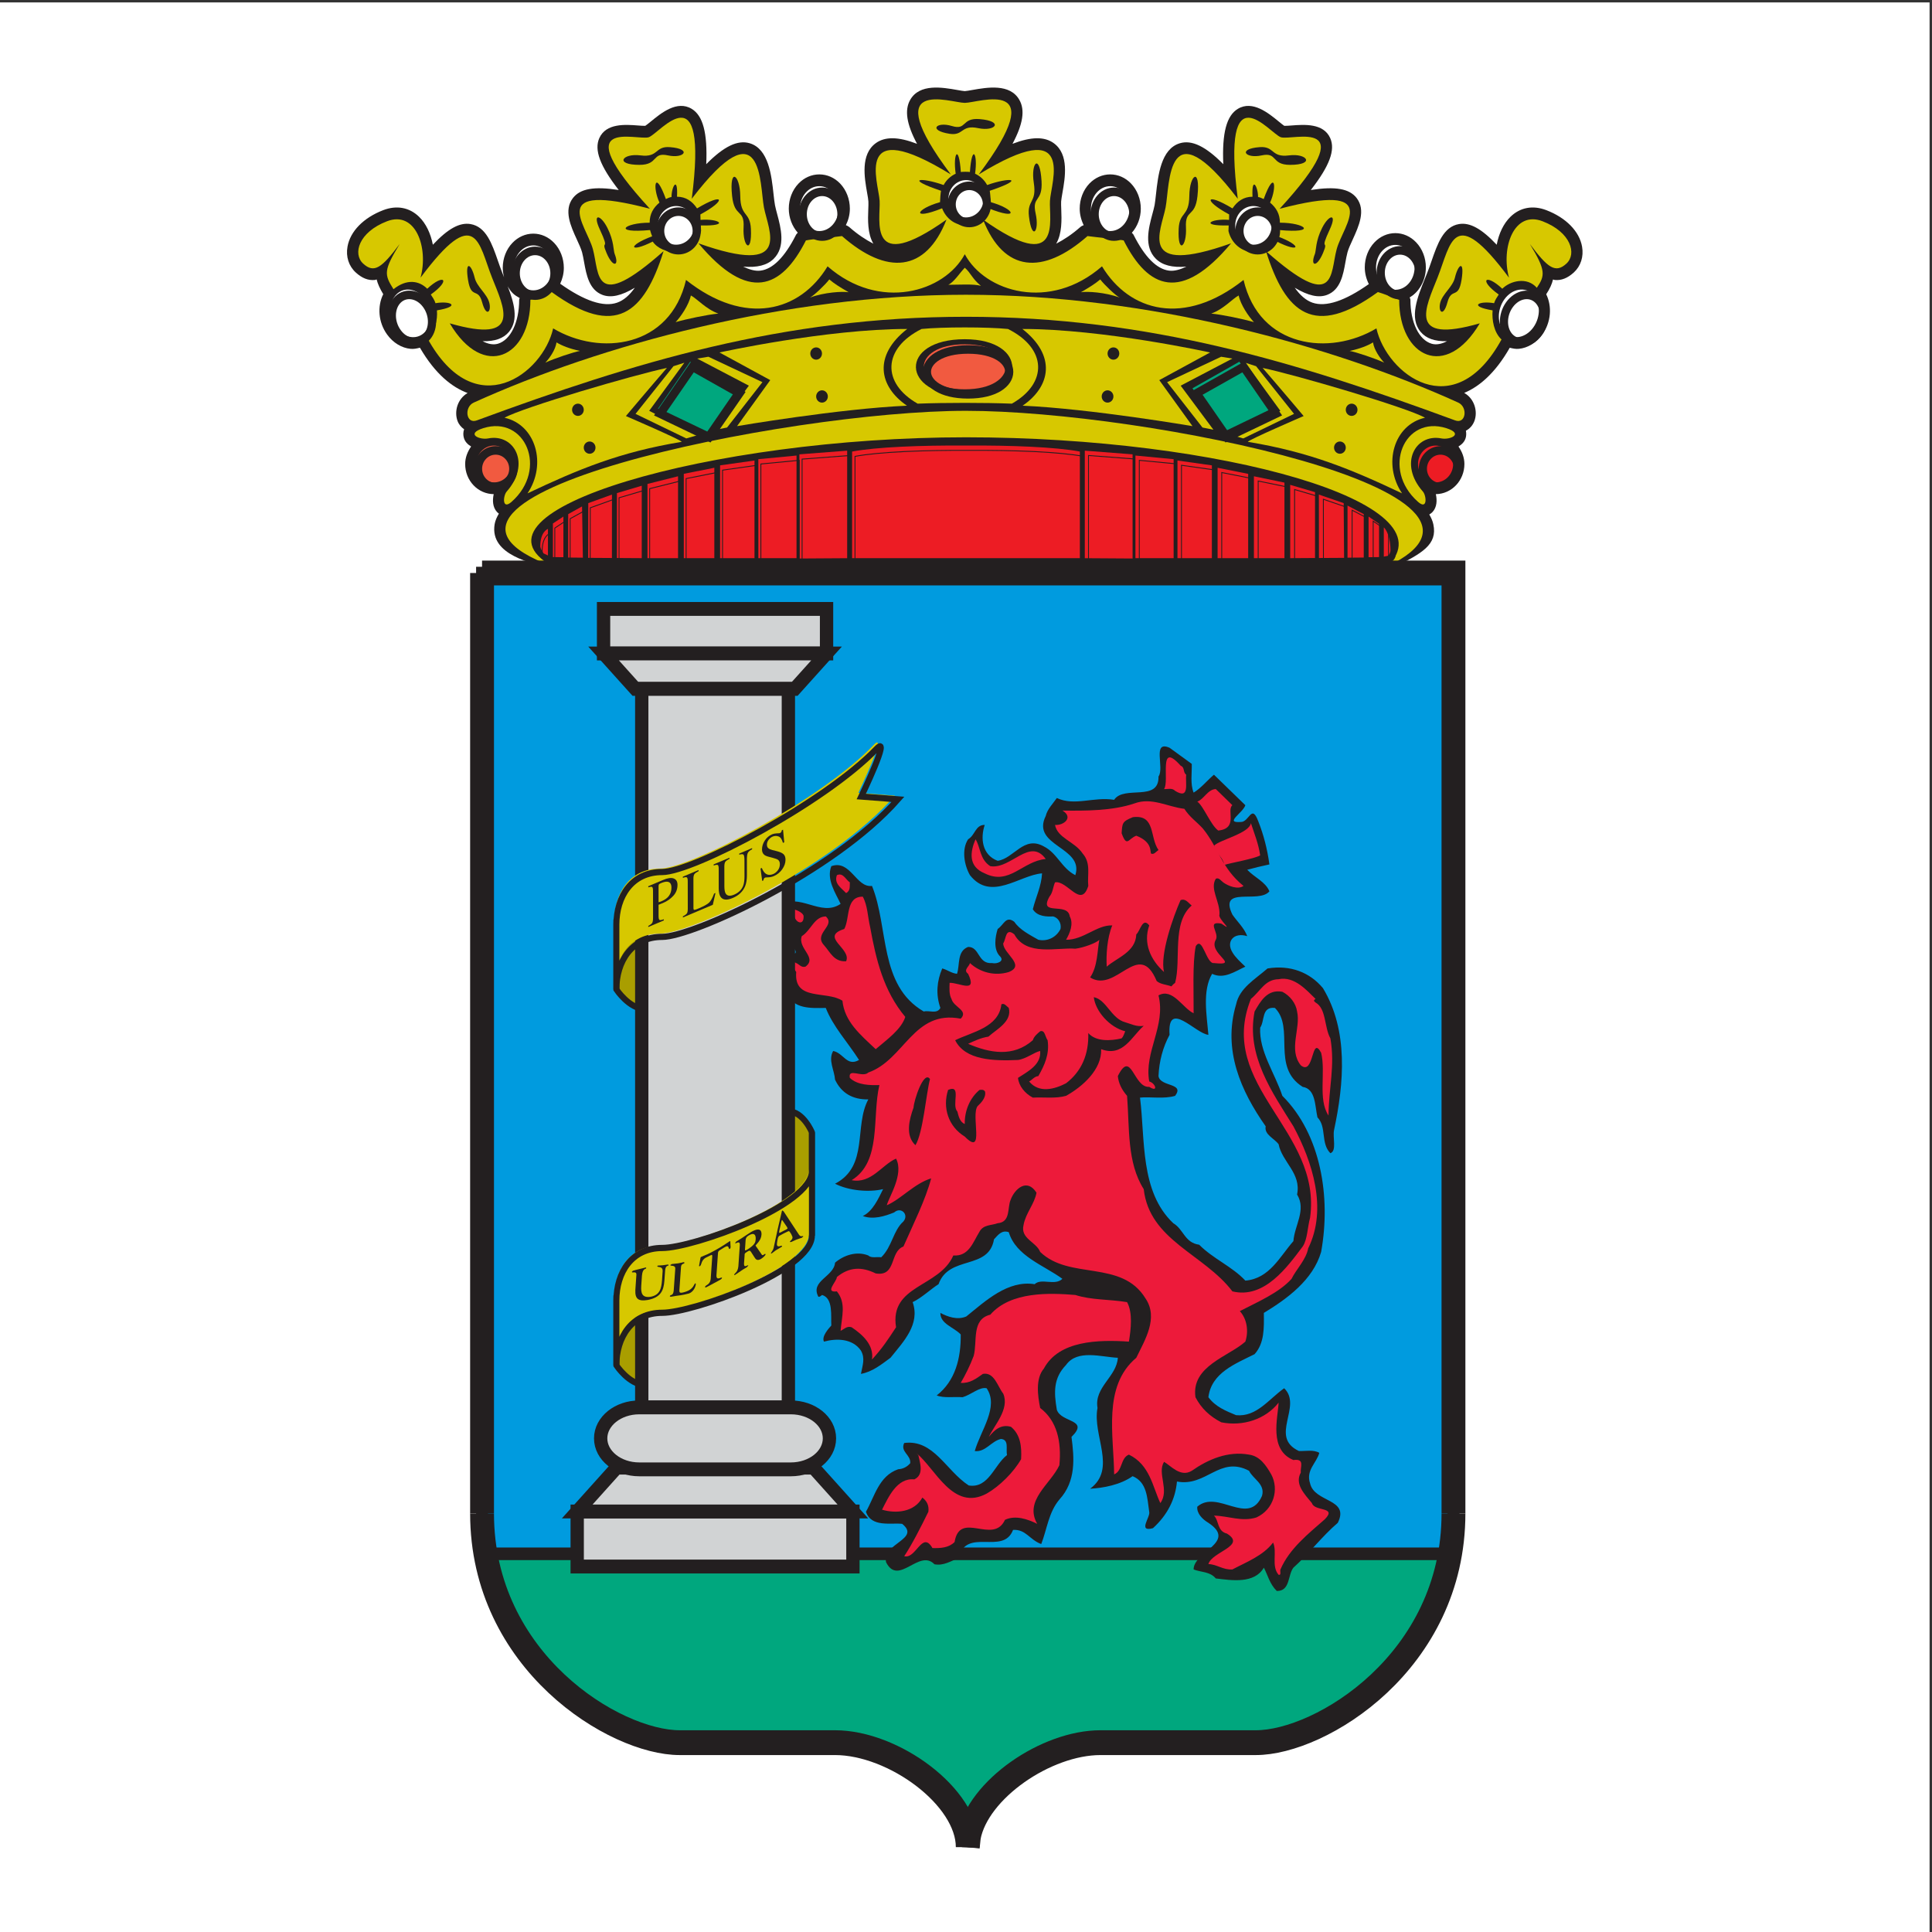 <?xml version="1.0" encoding="UTF-8"?>
<svg xmlns="http://www.w3.org/2000/svg" xmlns:xlink="http://www.w3.org/1999/xlink" width="193pt" height="193pt" viewBox="0 0 193 193" version="1.1">
<rect x="0" y="0" width="193" height="193" fill="#333333" stroke="none"/>
<g id="surface1">
<path style=" stroke:none;fill-rule:evenodd;fill:rgb(100%,100%,100%);fill-opacity:1;" d="M 0 0.242 L 192.758 0.242 L 192.758 193 L 0 193 L 0 0.242 "/>
<path style=" stroke:none;fill-rule:evenodd;fill:rgb(13.699%,12.199%,12.5%);fill-opacity:1;" d="M 158.043 24.637 C 157.773 23.109 156.441 21.75 154.477 20.996 C 153.133 20.48 151.859 20.715 150.895 21.652 C 150.203 22.324 149.73 23.32 149.516 24.449 C 148 22.836 146.832 22.203 145.754 22.383 C 144.195 22.641 143.598 24.367 143.02 26.035 C 142.879 26.449 142.73 26.875 142.566 27.281 L 142.348 27.824 C 141.602 29.672 140.754 31.762 141.914 33.152 C 142.469 33.812 143.316 34.113 144.551 34.086 C 144.023 34.355 143.496 34.48 143.012 34.336 C 141.742 33.957 140.895 32.195 140.895 29.949 C 140.895 29.859 140.84 29.789 140.82 29.707 C 141.777 29.129 142.438 28.008 142.438 26.711 C 142.438 25.766 142.086 24.855 141.469 24.211 C 140.902 23.617 140.164 23.289 139.387 23.289 C 138.609 23.289 137.871 23.617 137.305 24.211 C 136.688 24.855 136.336 25.766 136.336 26.711 C 136.336 27.301 136.488 27.871 136.742 28.379 C 134.355 30.062 132.449 30.703 131.105 30.234 C 130.465 30.008 129.883 29.508 129.34 28.742 C 130.699 29.551 131.727 29.773 132.562 29.461 C 133.906 28.961 134.18 27.441 134.398 26.219 C 134.465 25.855 134.527 25.508 134.609 25.207 C 134.703 24.852 134.926 24.371 135.141 23.906 C 135.73 22.609 136.469 21.004 135.52 19.777 C 134.797 18.852 133.418 18.594 130.945 18.98 C 132.84 16.551 133.406 14.965 132.883 13.793 C 132.211 12.293 130.289 12.438 129.02 12.535 C 128.766 12.555 128.449 12.578 128.293 12.57 C 128.168 12.488 127.941 12.305 127.758 12.152 C 126.711 11.293 125.125 9.992 123.66 10.871 C 122.535 11.547 122.066 13.262 122.203 16.402 C 120.449 14.621 119.055 13.949 117.859 14.312 C 115.977 14.879 115.688 17.508 115.477 19.422 C 115.43 19.84 115.387 20.234 115.34 20.496 C 115.289 20.75 115.207 21.059 115.117 21.387 C 114.75 22.758 114.246 24.637 115.465 25.848 C 116.117 26.496 117.105 26.754 118.516 26.633 C 117.902 26.926 117.316 27.102 116.789 27.035 C 115.555 26.883 114.359 25.684 113.242 23.465 C 113.199 23.379 113.125 23.324 113.066 23.254 C 113.617 22.633 113.961 21.781 113.961 20.84 C 113.961 19.895 113.605 18.984 112.992 18.34 C 112.426 17.746 111.688 17.422 110.906 17.422 C 110.133 17.422 109.395 17.746 108.824 18.34 C 108.211 18.984 107.859 19.895 107.859 20.84 C 107.859 21.426 108.008 21.988 108.258 22.492 C 108.137 22.539 108.02 22.594 107.922 22.68 C 107.074 23.426 106.277 23.945 105.508 24.344 C 106.105 23.332 106.055 21.934 106.016 20.922 C 106.004 20.609 105.992 20.316 106.004 20.129 C 106.016 19.941 106.074 19.609 106.133 19.262 C 106.402 17.738 106.809 15.434 105.277 14.309 C 104.355 13.633 103.027 13.641 101.145 14.367 C 102.199 12.391 102.41 10.996 101.832 9.98 C 100.895 8.324 98.617 8.727 97.109 8.992 C 96.848 9.039 96.484 9.102 96.379 9.102 C 96.27 9.102 95.91 9.039 95.648 8.992 C 94.141 8.727 91.859 8.324 90.922 9.98 C 90.348 10.996 90.555 12.391 91.609 14.367 C 89.727 13.641 88.398 13.633 87.477 14.309 C 85.949 15.434 86.352 17.738 86.621 19.262 C 86.684 19.613 86.742 19.941 86.75 20.129 C 86.762 20.316 86.75 20.609 86.738 20.922 C 86.699 21.934 86.648 23.332 87.246 24.344 C 86.48 23.945 85.68 23.426 84.836 22.68 C 84.734 22.594 84.617 22.539 84.5 22.492 C 84.746 22 84.898 21.441 84.898 20.84 C 84.898 19.895 84.543 18.984 83.93 18.34 C 83.363 17.746 82.625 17.422 81.848 17.422 C 81.07 17.422 80.332 17.746 79.766 18.34 C 79.148 18.984 78.797 19.895 78.797 20.84 C 78.797 21.742 79.129 22.609 79.695 23.246 C 79.633 23.32 79.559 23.379 79.516 23.465 C 78.395 25.684 77.203 26.883 75.969 27.035 C 75.441 27.102 74.852 26.926 74.238 26.633 C 75.652 26.754 76.637 26.496 77.293 25.848 C 78.508 24.637 78.004 22.758 77.637 21.387 C 77.551 21.059 77.465 20.75 77.418 20.496 C 77.367 20.234 77.324 19.84 77.277 19.422 C 77.07 17.508 76.781 14.879 74.898 14.312 C 73.699 13.949 72.309 14.621 70.551 16.402 C 70.688 13.262 70.219 11.547 69.094 10.871 C 67.629 9.992 66.047 11.293 65 12.152 C 64.812 12.305 64.586 12.488 64.461 12.57 C 64.305 12.578 63.992 12.555 63.734 12.535 C 62.465 12.438 60.547 12.293 59.871 13.793 C 59.348 14.965 59.914 16.551 61.809 18.98 C 59.336 18.594 57.961 18.852 57.238 19.777 C 56.285 21.004 57.023 22.613 57.617 23.906 C 57.832 24.371 58.051 24.852 58.148 25.207 C 58.23 25.508 58.289 25.855 58.355 26.219 C 58.578 27.441 58.848 28.961 60.191 29.461 C 61.031 29.773 62.059 29.551 63.418 28.742 C 62.875 29.508 62.293 30.008 61.648 30.234 C 60.297 30.707 58.375 30.059 55.961 28.344 C 56.184 27.867 56.324 27.336 56.324 26.758 C 56.324 25.812 55.969 24.902 55.355 24.262 C 54.789 23.668 54.051 23.34 53.273 23.34 C 52.496 23.34 51.758 23.668 51.191 24.262 C 50.574 24.902 50.223 25.812 50.223 26.758 C 50.223 27.082 50.277 27.398 50.355 27.703 L 50.188 27.281 C 50.027 26.875 49.879 26.449 49.734 26.035 C 49.156 24.367 48.559 22.641 47 22.383 C 45.922 22.203 44.754 22.836 43.242 24.449 C 43.023 23.32 42.551 22.324 41.859 21.652 C 40.895 20.715 39.621 20.48 38.277 20.996 C 36.316 21.75 34.984 23.109 34.715 24.637 C 34.535 25.641 34.84 26.582 35.543 27.223 C 36.164 27.789 36.785 28.035 37.445 27.969 C 37.508 27.965 37.562 27.93 37.625 27.914 C 37.734 28.363 37.953 28.836 38.285 29.387 C 37.684 30.594 37.781 32.184 38.672 33.418 C 39.266 34.242 40.125 34.766 41.023 34.848 C 41.344 34.879 41.652 34.812 41.949 34.734 C 43.508 37.418 45.203 38.703 46.711 39.262 C 45.676 39.863 45.363 41.129 45.707 42.055 C 45.844 42.422 46.086 42.684 46.363 42.883 C 46.258 43.18 46.273 43.469 46.324 43.68 C 46.426 44.117 46.719 44.395 47.062 44.605 C 46.707 45.117 46.469 45.703 46.469 46.352 C 46.469 47.156 46.766 47.914 47.309 48.484 C 47.848 49.047 48.562 49.355 49.32 49.363 C 49.184 49.98 49.211 50.668 49.641 51.137 C 49.664 51.16 49.73 51.23 49.836 51.309 C 49.629 51.66 49.469 52.016 49.41 52.379 C 48.902 55.516 53.309 56.234 54.773 56.773 C 55.328 56.977 71.832 56.934 71.934 56.934 C 71.934 56.934 85.035 56.934 85.121 56.934 L 96.496 56.934 L 113.133 56.969 C 113.215 56.969 125.16 56.934 125.262 56.934 C 125.262 56.934 138.496 57.016 139 56.773 C 142.16 55.27 143.602 54.375 143.188 52.387 C 143.121 52.051 142.969 51.719 142.781 51.395 C 142.965 51.289 143.086 51.172 143.113 51.137 C 143.543 50.668 143.574 49.98 143.434 49.363 C 145.012 49.348 146.289 48.004 146.289 46.352 C 146.289 45.703 146.051 45.117 145.695 44.605 C 146.035 44.395 146.332 44.117 146.434 43.68 C 146.473 43.504 146.488 43.273 146.438 43.027 C 146.809 42.832 147.117 42.508 147.289 42.055 C 147.637 41.125 147.316 39.844 146.27 39.25 C 147.723 38.641 149.336 37.34 150.82 34.738 C 151.109 34.812 151.406 34.875 151.715 34.848 C 152.613 34.766 153.473 34.242 154.07 33.418 C 154.953 32.188 155.055 30.602 154.461 29.395 C 154.816 28.859 155.031 28.387 155.141 27.918 C 155.195 27.93 155.254 27.965 155.312 27.969 C 155.969 28.035 156.59 27.789 157.215 27.223 C 157.914 26.582 158.219 25.641 158.043 24.637 Z M 50.715 28.598 C 50.848 28.836 51.004 29.062 51.191 29.258 C 51.402 29.48 51.66 29.629 51.914 29.773 C 51.906 29.836 51.863 29.883 51.863 29.949 C 51.863 32.195 51.012 33.957 49.746 34.336 C 49.258 34.48 48.734 34.355 48.207 34.086 C 49.438 34.113 50.289 33.812 50.844 33.152 C 51.844 31.949 51.348 30.23 50.715 28.598 "/>
<path style=" stroke:none;fill-rule:evenodd;fill:rgb(84.299%,78.4%,0%);fill-opacity:1;" d="M 92.062 32.863 C 88.164 34.805 88.066 38.277 91.672 40.324 C 94.406 40.219 98.352 40.219 101.082 40.324 C 104.691 38.277 104.594 34.805 100.691 32.863 C 98.645 32.656 94.113 32.656 92.062 32.863 "/>
<path style=" stroke:none;fill-rule:evenodd;fill:rgb(13.699%,12.199%,12.5%);fill-opacity:1;" d="M 96.379 39.504 C 102.598 39.504 102.793 33.887 96.379 33.887 C 89.723 33.887 90.016 39.504 96.379 39.504 "/>
<path style=" stroke:none;fill-rule:evenodd;fill:rgb(84.299%,78.4%,0%);fill-opacity:1;" d="M 96.496 31.645 C 78.184 31.645 63.359 36.203 47.633 41.996 C 46.551 42.398 46.336 40.664 47.328 40.215 C 59.961 34.492 78.312 29.445 96.496 29.445 C 114.684 29.445 133.035 34.492 145.668 40.215 C 146.66 40.664 146.445 42.398 145.363 41.996 C 129.637 36.203 114.809 31.645 96.496 31.645 "/>
<path style=" stroke:none;fill-rule:evenodd;fill:rgb(84.299%,78.4%,0%);fill-opacity:1;" d="M 96.496 43.684 C 70.988 43.684 45.43 51.078 55.203 56.582 C 36.445 49.703 78.586 41.039 96.496 41.039 C 114.41 41.039 154.184 49.152 138.582 56.582 C 145.199 50.254 122.008 43.684 96.496 43.684 "/>
<path style=" stroke:none;fill-rule:evenodd;fill:rgb(92.899%,10.999%,14.099%);fill-opacity:1;" d="M 79.855 45.387 L 84.629 45.02 L 84.629 55.762 L 79.855 55.793 L 79.855 45.387 "/>
<path style="fill:none;stroke-width:0.875;stroke-linecap:butt;stroke-linejoin:miter;stroke:rgb(13.699%,12.199%,12.5%);stroke-opacity:1;stroke-miterlimit:2.613;" d="M 817.627 1442.518 L 866.501 1446.068 L 866.501 1341.133 L 817.627 1340.79 Z M 817.627 1442.518 " transform="matrix(0.098,0,0,-0.102,0,193)"/>
<path style=" stroke:none;fill-rule:evenodd;fill:rgb(92.899%,10.999%,14.099%);fill-opacity:1;" d="M 75.754 45.871 L 79.57 45.508 L 79.57 55.758 L 75.754 55.758 L 75.754 45.871 "/>
<path style="fill:none;stroke-width:0.875;stroke-linecap:butt;stroke-linejoin:miter;stroke:rgb(13.699%,12.199%,12.5%);stroke-opacity:1;stroke-miterlimit:2.613;" d="M 775.591 1437.746 L 814.707 1441.335 L 814.707 1341.133 L 775.591 1341.133 Z M 775.591 1437.746 " transform="matrix(0.098,0,0,-0.102,0,193)"/>
<path style=" stroke:none;fill-rule:evenodd;fill:rgb(92.899%,10.999%,14.099%);fill-opacity:1;" d="M 71.934 46.488 L 75.371 46.004 L 75.371 55.758 L 71.934 55.758 L 71.934 46.488 "/>
<path style="fill:none;stroke-width:0.875;stroke-linecap:butt;stroke-linejoin:miter;stroke:rgb(13.699%,12.199%,12.5%);stroke-opacity:1;stroke-miterlimit:2.613;" d="M 736.516 1431.715 L 771.712 1436.487 L 771.712 1341.133 L 736.516 1341.133 Z M 736.516 1431.715 " transform="matrix(0.098,0,0,-0.102,0,193)"/>
<path style=" stroke:none;fill-rule:evenodd;fill:rgb(92.899%,10.999%,14.099%);fill-opacity:1;" d="M 68.309 47.336 L 71.359 46.727 L 71.359 55.758 L 68.309 55.758 L 68.309 47.336 "/>
<path style="fill:none;stroke-width:0.875;stroke-linecap:butt;stroke-linejoin:miter;stroke:rgb(13.699%,12.199%,12.5%);stroke-opacity:1;stroke-miterlimit:2.613;" d="M 699.4 1423.432 L 730.637 1429.387 L 730.637 1341.133 L 699.4 1341.133 Z M 699.4 1423.432 " transform="matrix(0.098,0,0,-0.102,0,193)"/>
<path style=" stroke:none;fill-rule:evenodd;fill:rgb(92.899%,10.999%,14.099%);fill-opacity:1;" d="M 64.68 48.344 L 67.734 47.578 L 67.734 55.758 L 64.68 55.758 L 64.68 48.344 "/>
<path style="fill:none;stroke-width:0.875;stroke-linecap:butt;stroke-linejoin:miter;stroke:rgb(13.699%,12.199%,12.5%);stroke-opacity:1;stroke-miterlimit:2.613;" d="M 662.244 1413.584 L 693.521 1421.065 L 693.521 1341.133 L 662.244 1341.133 Z M 662.244 1413.584 " transform="matrix(0.098,0,0,-0.102,0,193)"/>
<path style=" stroke:none;fill-rule:evenodd;fill:rgb(92.899%,10.999%,14.099%);fill-opacity:1;" d="M 61.629 49.258 L 64.109 48.523 L 64.109 55.758 L 61.629 55.742 L 61.629 49.258 "/>
<path style="fill:none;stroke-width:0.875;stroke-linecap:butt;stroke-linejoin:miter;stroke:rgb(13.699%,12.199%,12.5%);stroke-opacity:1;stroke-miterlimit:2.613;" d="M 631.008 1404.651 L 656.405 1411.828 L 656.405 1341.133 L 631.008 1341.286 Z M 631.008 1404.651 " transform="matrix(0.098,0,0,-0.102,0,193)"/>
<path style=" stroke:none;fill-rule:evenodd;fill:rgb(92.899%,10.999%,14.099%);fill-opacity:1;" d="M 58.766 50.262 L 61.133 49.406 L 61.129 55.742 L 58.758 55.727 L 58.766 50.262 "/>
<path style="fill:none;stroke-width:0.875;stroke-linecap:butt;stroke-linejoin:miter;stroke:rgb(13.699%,12.199%,12.5%);stroke-opacity:1;stroke-miterlimit:2.613;" d="M 601.691 1394.841 L 625.929 1403.201 L 625.849 1341.286 L 601.611 1341.439 Z M 601.691 1394.841 " transform="matrix(0.098,0,0,-0.102,0,193)"/>
<path style=" stroke:none;fill-rule:evenodd;fill:rgb(92.899%,10.999%,14.099%);fill-opacity:1;" d="M 56.762 51.359 L 58.145 50.59 L 58.227 55.711 L 56.762 55.695 L 56.762 51.359 "/>
<path style="fill:none;stroke-width:0.875;stroke-linecap:butt;stroke-linejoin:miter;stroke:rgb(13.699%,12.199%,12.5%);stroke-opacity:1;stroke-miterlimit:2.613;" d="M 581.174 1384.153 L 595.332 1391.635 L 596.172 1341.591 L 581.174 1341.744 Z M 581.174 1384.153 " transform="matrix(0.098,0,0,-0.102,0,193)"/>
<path style=" stroke:none;fill-rule:evenodd;fill:rgb(92.899%,10.999%,14.099%);fill-opacity:1;" d="M 55.234 52.293 L 56.281 51.602 L 56.281 55.664 L 55.234 55.652 L 55.234 52.293 "/>
<path style="fill:none;stroke-width:0.875;stroke-linecap:butt;stroke-linejoin:miter;stroke:rgb(13.699%,12.199%,12.5%);stroke-opacity:1;stroke-miterlimit:2.613;" d="M 565.535 1374.992 L 576.254 1381.748 L 576.254 1342.011 L 565.535 1342.164 Z M 565.535 1374.992 " transform="matrix(0.098,0,0,-0.102,0,193)"/>
<path style=" stroke:none;fill-rule:evenodd;fill:rgb(92.899%,10.999%,14.099%);fill-opacity:1;" d="M 53.973 54.574 C 53.973 53.09 54.738 52.836 54.738 52.836 L 54.738 55.488 L 54.25 55.266 C 54.25 55.266 53.973 54.762 53.973 54.574 "/>
<path style="fill:none;stroke-width:0.875;stroke-linecap:butt;stroke-linejoin:miter;stroke:rgb(13.699%,12.199%,12.5%);stroke-opacity:1;stroke-miterlimit:2.613;" d="M 552.657 1352.738 C 552.657 1367.205 560.456 1369.686 560.456 1369.686 L 560.456 1343.767 L 555.457 1345.943 C 555.457 1345.943 552.657 1350.905 552.657 1352.738 Z M 552.657 1352.738 " transform="matrix(0.098,0,0,-0.102,0,193)"/>
<path style=" stroke:none;fill-rule:evenodd;fill:rgb(92.899%,10.999%,14.099%);fill-opacity:1;" d="M 113.141 45.387 L 108.367 45.02 L 108.367 55.762 L 113.141 55.793 L 113.141 45.387 "/>
<path style="fill:none;stroke-width:0.875;stroke-linecap:butt;stroke-linejoin:miter;stroke:rgb(13.699%,12.199%,12.5%);stroke-opacity:1;stroke-miterlimit:2.613;" d="M 1158.428 1442.518 L 1109.553 1446.068 L 1109.553 1341.133 L 1158.428 1340.79 Z M 1158.428 1442.518 " transform="matrix(0.098,0,0,-0.102,0,193)"/>
<path style=" stroke:none;fill-rule:evenodd;fill:rgb(92.899%,10.999%,14.099%);fill-opacity:1;" d="M 117.242 45.871 L 113.426 45.508 L 113.426 55.758 L 117.242 55.758 L 117.242 45.871 "/>
<path style="fill:none;stroke-width:0.875;stroke-linecap:butt;stroke-linejoin:miter;stroke:rgb(13.699%,12.199%,12.5%);stroke-opacity:1;stroke-miterlimit:2.613;" d="M 1200.423 1437.746 L 1161.347 1441.335 L 1161.347 1341.133 L 1200.423 1341.133 Z M 1200.423 1437.746 " transform="matrix(0.098,0,0,-0.102,0,193)"/>
<path style=" stroke:none;fill-rule:evenodd;fill:rgb(92.899%,10.999%,14.099%);fill-opacity:1;" d="M 121.062 46.488 L 117.625 46.004 L 117.625 55.758 L 121.062 55.758 L 121.062 46.488 "/>
<path style="fill:none;stroke-width:0.875;stroke-linecap:butt;stroke-linejoin:miter;stroke:rgb(13.699%,12.199%,12.5%);stroke-opacity:1;stroke-miterlimit:2.613;" d="M 1239.538 1431.715 L 1204.342 1436.487 L 1204.342 1341.133 L 1239.538 1341.133 Z M 1239.538 1431.715 " transform="matrix(0.098,0,0,-0.102,0,193)"/>
<path style=" stroke:none;fill-rule:evenodd;fill:rgb(92.899%,10.999%,14.099%);fill-opacity:1;" d="M 124.688 47.336 L 121.633 46.727 L 121.633 55.758 L 124.688 55.758 L 124.688 47.336 "/>
<path style="fill:none;stroke-width:0.875;stroke-linecap:butt;stroke-linejoin:miter;stroke:rgb(13.699%,12.199%,12.5%);stroke-opacity:1;stroke-miterlimit:2.613;" d="M 1276.654 1423.432 L 1245.378 1429.387 L 1245.378 1341.133 L 1276.654 1341.133 Z M 1276.654 1423.432 " transform="matrix(0.098,0,0,-0.102,0,193)"/>
<path style=" stroke:none;fill-rule:evenodd;fill:rgb(92.899%,10.999%,14.099%);fill-opacity:1;" d="M 128.312 48.211 L 125.262 47.578 L 125.262 55.758 L 128.312 55.758 L 128.312 48.211 "/>
<path style="fill:none;stroke-width:0.875;stroke-linecap:butt;stroke-linejoin:miter;stroke:rgb(13.699%,12.199%,12.5%);stroke-opacity:1;stroke-miterlimit:2.613;" d="M 1313.77 1414.881 L 1282.534 1421.065 L 1282.534 1341.133 L 1313.77 1341.133 Z M 1313.77 1414.881 " transform="matrix(0.098,0,0,-0.102,0,193)"/>
<path style=" stroke:none;fill-rule:evenodd;fill:rgb(92.899%,10.999%,14.099%);fill-opacity:1;" d="M 131.367 49.164 L 128.887 48.434 L 128.887 55.758 L 131.367 55.742 L 131.367 49.164 "/>
<path style="fill:none;stroke-width:0.875;stroke-linecap:butt;stroke-linejoin:miter;stroke:rgb(13.699%,12.199%,12.5%);stroke-opacity:1;stroke-miterlimit:2.613;" d="M 1345.046 1405.567 L 1319.649 1412.744 L 1319.649 1341.133 L 1345.046 1341.286 Z M 1345.046 1405.567 " transform="matrix(0.098,0,0,-0.102,0,193)"/>
<path style=" stroke:none;fill-rule:evenodd;fill:rgb(92.899%,10.999%,14.099%);fill-opacity:1;" d="M 134.23 50.262 L 131.75 49.406 L 131.758 55.742 L 134.27 55.727 L 134.23 50.262 "/>
<path style="fill:none;stroke-width:0.875;stroke-linecap:butt;stroke-linejoin:miter;stroke:rgb(13.699%,12.199%,12.5%);stroke-opacity:1;stroke-miterlimit:2.613;" d="M 1374.363 1394.841 L 1348.966 1403.201 L 1349.046 1341.286 L 1374.763 1341.439 Z M 1374.363 1394.841 " transform="matrix(0.098,0,0,-0.102,0,193)"/>
<path style=" stroke:none;fill-rule:evenodd;fill:rgb(92.899%,10.999%,14.099%);fill-opacity:1;" d="M 136.234 51.359 L 134.613 50.504 L 134.613 55.711 L 136.234 55.695 L 136.234 51.359 "/>
<path style="fill:none;stroke-width:0.875;stroke-linecap:butt;stroke-linejoin:miter;stroke:rgb(13.699%,12.199%,12.5%);stroke-opacity:1;stroke-miterlimit:2.613;" d="M 1394.881 1384.153 L 1378.283 1392.475 L 1378.283 1341.591 L 1394.881 1341.744 Z M 1394.881 1384.153 " transform="matrix(0.098,0,0,-0.102,0,193)"/>
<path style=" stroke:none;fill-rule:evenodd;fill:rgb(92.899%,10.999%,14.099%);fill-opacity:1;" d="M 137.762 52.328 L 136.715 51.602 L 136.715 55.664 L 137.762 55.652 L 137.762 52.328 "/>
<path style="fill:none;stroke-width:0.875;stroke-linecap:butt;stroke-linejoin:miter;stroke:rgb(13.699%,12.199%,12.5%);stroke-opacity:1;stroke-miterlimit:2.613;" d="M 1410.519 1374.648 L 1399.76 1381.748 L 1399.76 1342.011 L 1410.519 1342.164 Z M 1410.519 1374.648 " transform="matrix(0.098,0,0,-0.102,0,193)"/>
<path style=" stroke:none;fill-rule:evenodd;fill:rgb(92.899%,10.999%,14.099%);fill-opacity:1;" d="M 138.906 54.941 C 138.879 53.207 138.238 52.68 138.238 52.68 L 138.238 55.605 L 138.656 55.52 C 138.656 55.52 138.914 55.301 138.906 54.941 "/>
<path style="fill:none;stroke-width:0.875;stroke-linecap:butt;stroke-linejoin:miter;stroke:rgb(13.699%,12.199%,12.5%);stroke-opacity:1;stroke-miterlimit:2.613;" d="M 1422.238 1349.111 C 1421.958 1366.098 1415.398 1371.213 1415.398 1371.213 L 1415.398 1342.622 L 1419.678 1343.462 C 1419.678 1343.462 1422.318 1345.638 1422.238 1349.111 Z M 1422.238 1349.111 " transform="matrix(0.098,0,0,-0.102,0,193)"/>
<path style=" stroke:none;fill-rule:evenodd;fill:rgb(92.899%,10.999%,14.099%);fill-opacity:1;" d="M 96.496 44.508 C 100.965 44.48 105.453 44.652 107.875 45.109 L 107.875 55.758 L 85.121 55.758 L 85.121 45.109 C 87.543 44.652 92.031 44.48 96.496 44.508 "/>
<path style="fill:none;stroke-width:0.875;stroke-linecap:butt;stroke-linejoin:miter;stroke:rgb(13.699%,12.199%,12.5%);stroke-opacity:1;stroke-miterlimit:2.613;" d="M 988.007 1451.068 C 1033.762 1451.336 1079.717 1449.656 1104.514 1445.19 L 1104.514 1341.133 L 871.54 1341.133 L 871.54 1445.19 C 896.338 1449.656 942.292 1451.336 988.007 1451.068 Z M 988.007 1451.068 " transform="matrix(0.098,0,0,-0.102,0,193)"/>
<path style=" stroke:none;fill-rule:evenodd;fill:rgb(84.299%,78.4%,0%);fill-opacity:1;" d="M 96.379 10.277 C 94.988 10.277 87.547 7.52 94.984 17.426 C 85.176 11.406 87.762 18.176 87.871 20.059 C 87.98 21.938 86.578 27.582 94.551 21.938 C 92.48 27.211 88.586 27.512 84.113 23.582 C 83.051 23.734 81.305 23.859 80.508 24.016 C 78.055 28.871 74.734 30.234 69.777 24.309 C 79.242 27.664 76.766 23.066 76.316 20.727 C 75.871 18.387 76.258 10.496 69.105 19.855 C 70.781 6.859 65.93 13.316 64.812 13.707 C 63.695 14.098 56.324 11.496 64.922 20.855 C 54.535 18.129 58.555 22.418 59.227 24.887 C 59.898 27.355 59.25 31.328 66.289 25.09 C 64.348 31.293 61.496 33.816 55.113 29.176 C 54.582 29.328 53.781 29.641 52.984 29.949 C 52.984 35.676 48.301 38 44.93 32.301 C 52.254 34.41 50.332 30.707 49.152 27.73 C 47.805 24.332 47.574 20.273 42.012 27.738 C 42.828 24.727 41.512 21.008 38.664 22.102 C 35.816 23.195 35.219 25.367 36.281 26.336 C 37.379 27.34 38.145 26.754 39.926 24.375 C 38.305 27.039 38.375 27.406 39.309 28.891 C 40.641 27.824 41.871 28.035 42.68 28.844 C 44.344 27.285 45.098 27.949 43.035 29.422 C 43.215 29.695 43.402 29.965 43.504 30.289 C 45.008 30.023 46.117 30.59 43.648 31.004 C 43.727 31.961 43.469 33.09 42.703 33.801 C 47.465 42.48 54.246 37.34 55.258 32.805 C 59.91 35.59 66.945 34.77 68.531 27.965 C 74.445 32.652 79.93 31.141 82.672 26.605 C 87.863 31.141 94.355 29.176 96.379 25.395 C 98.398 29.176 104.891 31.141 110.086 26.605 C 112.828 31.141 118.309 32.652 124.227 27.965 C 125.812 34.77 132.844 35.59 137.5 32.805 C 138.512 37.34 145.234 42.594 149.996 33.914 C 149.23 33.203 149.027 31.961 149.105 31.004 C 146.641 30.59 147.746 30.023 149.254 30.289 C 149.355 29.965 149.539 29.695 149.719 29.422 C 147.66 27.949 148.414 27.285 150.074 28.844 C 150.887 28.035 152.559 27.637 153.523 28.75 C 154.344 27.535 154.453 27.039 152.828 24.375 C 154.609 26.754 155.379 27.34 156.477 26.336 C 157.539 25.367 156.941 23.195 154.094 22.102 C 151.242 21.008 149.926 24.727 150.742 27.738 C 145.18 20.273 144.953 24.332 143.605 27.73 C 142.426 30.707 140.5 34.41 147.824 32.301 C 144.453 38 139.773 35.676 139.773 29.949 C 138.973 29.641 138.176 29.328 137.645 29.176 C 131.262 33.816 128.41 31.293 126.469 25.09 C 133.508 31.328 132.859 27.355 133.531 24.887 C 134.199 22.418 138.223 18.129 127.832 20.855 C 136.434 11.496 129.062 14.098 127.945 13.707 C 126.824 13.316 121.973 6.859 123.648 19.855 C 116.5 10.496 116.887 18.387 116.438 20.727 C 115.992 23.066 113.512 27.664 122.977 24.309 C 118.02 30.234 114.703 28.871 112.25 24.016 C 111.453 23.859 109.703 23.734 108.641 23.582 C 104.168 27.512 100.273 27.211 98.203 21.938 C 106.176 27.582 104.777 21.938 104.887 20.059 C 104.992 18.176 107.578 11.406 97.773 17.426 C 105.207 7.52 97.77 10.277 96.379 10.277 "/>
<path style=" stroke:none;fill-rule:evenodd;fill:rgb(84.299%,78.4%,0%);fill-opacity:1;" d="M 69.633 43.488 L 68.559 43.797 L 63.488 41.344 L 67.277 36.582 L 68.363 36.234 L 64.852 41.039 L 69.633 43.488 "/>
<path style=" stroke:none;fill-rule:evenodd;fill:rgb(84.299%,78.4%,0%);fill-opacity:1;" d="M 71.539 42.926 L 72.633 42.707 L 76.164 38.176 L 70.766 35.637 L 69.645 35.82 L 74.809 38.527 L 71.539 42.926 "/>
<path style=" stroke:none;fill-rule:evenodd;fill:rgb(94.499%,35.3%,25.099%);fill-opacity:1;" d="M 96.379 38.891 C 101.816 38.891 101.863 34.395 96.379 34.395 C 90.895 34.395 90.938 38.891 96.379 38.891 "/>
<path style="fill:none;stroke-width:8.346;stroke-linecap:butt;stroke-linejoin:miter;stroke:rgb(13.699%,12.199%,12.5%);stroke-opacity:1;stroke-miterlimit:2.613;" d="M 986.807 1505.96 C 1042.481 1505.96 1042.961 1549.896 986.807 1549.896 C 930.654 1549.896 931.094 1505.96 986.807 1505.96 Z M 986.807 1505.96 " transform="matrix(0.098,0,0,-0.102,0,193)"/>
<path style=" stroke:none;fill-rule:evenodd;fill:rgb(84.299%,78.4%,0%);fill-opacity:1;" d="M 71.875 35.211 L 76.945 37.973 L 73.629 42.57 C 73.629 42.57 83.773 40.832 90.602 40.527 C 87.773 38.586 87.23 35.52 90.625 32.863 C 82.508 32.863 71.875 35.211 71.875 35.211 "/>
<path style=" stroke:none;fill-rule:evenodd;fill:rgb(13.699%,12.199%,12.5%);fill-opacity:1;" d="M 80.945 35.316 C 80.945 34.977 81.207 34.703 81.531 34.703 C 81.855 34.703 82.113 34.977 82.113 35.316 C 82.113 35.652 81.855 35.93 81.531 35.93 C 81.207 35.93 80.945 35.652 80.945 35.316 "/>
<path style=" stroke:none;fill-rule:evenodd;fill:rgb(13.699%,12.199%,12.5%);fill-opacity:1;" d="M 81.531 39.605 C 81.531 39.27 81.793 38.992 82.113 38.992 C 82.438 38.992 82.699 39.27 82.699 39.605 C 82.699 39.945 82.438 40.219 82.113 40.219 C 81.793 40.219 81.531 39.945 81.531 39.605 "/>
<path style=" stroke:none;fill-rule:evenodd;fill:rgb(0%,65.5%,49.399%);fill-opacity:1;" d="M 68.949 36.133 L 65.73 40.832 L 70.605 43.184 L 73.629 38.789 L 68.949 36.133 "/>
<path style="fill:none;stroke-width:8.346;stroke-linecap:butt;stroke-linejoin:miter;stroke:rgb(13.699%,12.199%,12.5%);stroke-opacity:1;stroke-miterlimit:2.613;" d="M 705.959 1532.909 L 673.003 1486.988 L 722.917 1464.009 L 753.874 1506.952 Z M 705.959 1532.909 " transform="matrix(0.098,0,0,-0.102,0,193)"/>
<path style=" stroke:none;fill-rule:evenodd;fill:rgb(84.299%,78.4%,0%);fill-opacity:1;" d="M 66.621 36.754 C 63.344 37.441 52.203 40.703 50.402 41.73 C 53.516 42.422 54.66 46.367 52.695 49.285 C 57.773 46.883 61.871 45.168 68.098 44.137 C 68.098 43.965 62.527 41.562 62.527 41.562 C 62.527 41.562 64.984 38.641 66.621 36.754 "/>
<path style=" stroke:none;fill-rule:evenodd;fill:rgb(13.699%,12.199%,12.5%);fill-opacity:1;" d="M 57.148 40.938 C 57.148 40.598 57.41 40.324 57.734 40.324 C 58.055 40.324 58.316 40.598 58.316 40.938 C 58.316 41.273 58.055 41.547 57.734 41.547 C 57.41 41.547 57.148 41.273 57.148 40.938 "/>
<path style=" stroke:none;fill-rule:evenodd;fill:rgb(13.699%,12.199%,12.5%);fill-opacity:1;" d="M 58.316 44.715 C 58.316 44.379 58.582 44.105 58.902 44.105 C 59.227 44.105 59.488 44.379 59.488 44.715 C 59.488 45.055 59.227 45.328 58.902 45.328 C 58.582 45.328 58.316 45.055 58.316 44.715 "/>
<path style=" stroke:none;fill-rule:evenodd;fill:rgb(84.299%,78.4%,0%);fill-opacity:1;" d="M 48.273 42.773 C 52.465 41.445 54.805 46.863 51.102 50.133 C 50.129 50.988 50.258 49.516 50.613 49.109 C 53.051 46.352 51.395 43.285 48.762 43.797 C 47.902 43.965 46.477 43.344 48.273 42.773 "/>
<path style=" stroke:none;fill-rule:evenodd;fill:rgb(94.499%,35.3%,25.099%);fill-opacity:1;" d="M 47.59 46.352 C 47.59 45.336 48.375 44.512 49.344 44.512 C 50.316 44.512 51.102 45.336 51.102 46.352 C 51.102 47.367 50.316 48.191 49.344 48.191 C 48.375 48.191 47.59 47.367 47.59 46.352 "/>
<path style="fill:none;stroke-width:8.346;stroke-linecap:butt;stroke-linejoin:miter;stroke:rgb(13.699%,12.199%,12.5%);stroke-opacity:1;stroke-miterlimit:2.613;" d="M 487.264 1433.051 C 487.264 1442.976 495.303 1451.03 505.222 1451.03 C 515.141 1451.03 523.22 1442.976 523.22 1433.051 C 523.22 1423.127 515.141 1415.072 505.222 1415.072 C 495.303 1415.072 487.264 1423.127 487.264 1433.051 Z M 487.264 1433.051 " transform="matrix(0.098,0,0,-0.102,0,193)"/>
<path style=" stroke:none;fill-rule:evenodd;fill:rgb(84.299%,78.4%,0%);fill-opacity:1;" d="M 123.125 43.488 L 124.199 43.797 L 129.27 41.344 L 125.477 36.582 L 124.395 36.234 L 127.902 41.039 L 123.125 43.488 "/>
<path style=" stroke:none;fill-rule:evenodd;fill:rgb(84.299%,78.4%,0%);fill-opacity:1;" d="M 121.215 42.926 L 120.121 42.707 L 116.59 38.176 L 121.988 35.637 L 123.109 35.82 L 117.945 38.527 L 121.215 42.926 "/>
<path style=" stroke:none;fill-rule:evenodd;fill:rgb(84.299%,78.4%,0%);fill-opacity:1;" d="M 120.883 35.211 L 115.809 37.973 L 119.125 42.57 C 119.125 42.57 108.98 40.832 102.156 40.527 C 104.984 38.586 105.523 35.52 102.133 32.863 C 110.25 32.863 120.883 35.211 120.883 35.211 "/>
<path style=" stroke:none;fill-rule:evenodd;fill:rgb(13.699%,12.199%,12.5%);fill-opacity:1;" d="M 111.812 35.316 C 111.812 34.977 111.551 34.703 111.227 34.703 C 110.902 34.703 110.641 34.977 110.641 35.316 C 110.641 35.652 110.902 35.93 111.227 35.93 C 111.551 35.93 111.812 35.652 111.812 35.316 "/>
<path style=" stroke:none;fill-rule:evenodd;fill:rgb(13.699%,12.199%,12.5%);fill-opacity:1;" d="M 111.227 39.605 C 111.227 39.27 110.965 38.992 110.641 38.992 C 110.316 38.992 110.055 39.27 110.055 39.605 C 110.055 39.945 110.316 40.219 110.641 40.219 C 110.965 40.219 111.227 39.945 111.227 39.605 "/>
<path style=" stroke:none;fill-rule:evenodd;fill:rgb(0%,65.5%,49.399%);fill-opacity:1;" d="M 123.809 36.133 L 127.023 40.832 L 122.148 43.184 L 119.125 38.789 L 123.809 36.133 "/>
<path style="fill:none;stroke-width:8.346;stroke-linecap:butt;stroke-linejoin:miter;stroke:rgb(13.699%,12.199%,12.5%);stroke-opacity:1;stroke-miterlimit:2.613;" d="M 1267.655 1532.909 L 1300.572 1486.988 L 1250.657 1464.009 L 1219.701 1506.952 Z M 1267.655 1532.909 " transform="matrix(0.098,0,0,-0.102,0,193)"/>
<path style=" stroke:none;fill-rule:evenodd;fill:rgb(84.299%,78.4%,0%);fill-opacity:1;" d="M 126.133 36.754 C 129.41 37.441 140.551 40.703 142.355 41.73 C 139.242 42.422 138.094 46.367 140.062 49.285 C 134.98 46.883 130.887 45.168 124.656 44.137 C 124.656 43.965 130.23 41.562 130.23 41.562 C 130.23 41.562 127.77 38.641 126.133 36.754 "/>
<path style=" stroke:none;fill-rule:evenodd;fill:rgb(13.699%,12.199%,12.5%);fill-opacity:1;" d="M 135.609 40.938 C 135.609 40.598 135.348 40.324 135.023 40.324 C 134.699 40.324 134.438 40.598 134.438 40.938 C 134.438 41.273 134.699 41.547 135.023 41.547 C 135.348 41.547 135.609 41.273 135.609 40.938 "/>
<path style=" stroke:none;fill-rule:evenodd;fill:rgb(13.699%,12.199%,12.5%);fill-opacity:1;" d="M 134.438 44.715 C 134.438 44.379 134.176 44.105 133.852 44.105 C 133.531 44.105 133.266 44.379 133.266 44.715 C 133.266 45.055 133.531 45.328 133.852 45.328 C 134.176 45.328 134.438 45.055 134.438 44.715 "/>
<path style=" stroke:none;fill-rule:evenodd;fill:rgb(84.299%,78.4%,0%);fill-opacity:1;" d="M 144.484 42.773 C 140.289 41.445 137.949 46.863 141.656 50.133 C 142.625 50.988 142.5 49.516 142.145 49.109 C 139.703 46.352 141.363 43.285 143.996 43.797 C 144.855 43.965 146.277 43.344 144.484 42.773 "/>
<path style=" stroke:none;fill-rule:evenodd;fill:rgb(92.899%,10.999%,14.099%);fill-opacity:1;" d="M 141.656 46.352 C 141.656 45.336 142.441 44.512 143.41 44.512 C 144.379 44.512 145.164 45.336 145.164 46.352 C 145.164 47.367 144.379 48.191 143.41 48.191 C 142.441 48.191 141.656 47.367 141.656 46.352 "/>
<path style="fill:none;stroke-width:8.346;stroke-linecap:butt;stroke-linejoin:miter;stroke:rgb(13.699%,12.199%,12.5%);stroke-opacity:1;stroke-miterlimit:2.613;" d="M 1450.394 1433.051 C 1450.394 1442.976 1458.433 1451.03 1468.352 1451.03 C 1478.271 1451.03 1486.31 1442.976 1486.31 1433.051 C 1486.31 1423.127 1478.271 1415.072 1468.352 1415.072 C 1458.433 1415.072 1450.394 1423.127 1450.394 1433.051 Z M 1450.394 1433.051 " transform="matrix(0.098,0,0,-0.102,0,193)"/>
<path style=" stroke:none;fill-rule:evenodd;fill:rgb(84.299%,78.4%,0%);fill-opacity:1;" d="M 55.594 34.203 C 55.492 34.949 54.883 35.801 54.477 36.227 C 55.395 35.801 57.324 35.16 57.934 35.055 C 56.918 34.844 56.105 34.523 55.594 34.203 "/>
<path style=" stroke:none;fill-rule:evenodd;fill:rgb(84.299%,78.4%,0%);fill-opacity:1;" d="M 69.016 29.516 C 68.812 30.473 68 31.645 67.492 32.18 C 68.609 31.859 70.645 31.434 71.762 31.324 C 70.543 30.898 69.629 29.836 69.016 29.516 "/>
<path style=" stroke:none;fill-rule:evenodd;fill:rgb(84.299%,78.4%,0%);fill-opacity:1;" d="M 82.844 27.914 C 82.438 28.449 81.32 29.516 80.914 29.727 C 82.336 29.195 84.168 29.09 84.777 29.195 C 83.859 28.66 83.352 28.344 82.844 27.914 "/>
<path style=" stroke:none;fill-rule:evenodd;fill:rgb(84.299%,78.4%,0%);fill-opacity:1;" d="M 96.379 26.746 C 95.859 27.277 95.352 28.129 94.742 28.449 C 95.758 28.449 97.281 28.344 97.992 28.555 C 97.078 27.809 97 27.277 96.379 26.746 "/>
<path style=" stroke:none;fill-rule:evenodd;fill:rgb(84.299%,78.4%,0%);fill-opacity:1;" d="M 137.16 34.203 C 137.262 34.949 137.871 35.801 138.277 36.227 C 137.363 35.801 135.434 35.16 134.82 35.055 C 135.84 34.844 136.652 34.523 137.16 34.203 "/>
<path style=" stroke:none;fill-rule:evenodd;fill:rgb(84.299%,78.4%,0%);fill-opacity:1;" d="M 123.738 29.516 C 123.941 30.473 124.754 31.645 125.266 32.18 C 124.145 31.859 122.113 31.434 120.996 31.324 C 122.215 30.898 123.129 29.836 123.738 29.516 "/>
<path style=" stroke:none;fill-rule:evenodd;fill:rgb(84.299%,78.4%,0%);fill-opacity:1;" d="M 109.91 27.914 C 110.316 28.449 111.438 29.516 111.844 29.727 C 110.422 29.195 108.59 29.09 107.98 29.195 C 108.895 28.66 109.402 28.344 109.91 27.914 "/>
<path style=" stroke:none;fill-rule:evenodd;fill:rgb(13.699%,12.199%,12.5%);fill-opacity:1;" d="M 48.164 30.199 C 47.75 28.66 47.074 29.957 46.754 27.957 C 46.434 25.957 47.082 26.344 47.418 27.742 C 47.641 28.664 48.648 29.344 48.879 30.238 C 49.113 31.137 48.578 31.738 48.164 30.199 "/>
<path style=" stroke:none;fill-rule:evenodd;fill:rgb(13.699%,12.199%,12.5%);fill-opacity:1;" d="M 59.918 22.918 C 59.145 21.258 60 21.422 60.676 22.762 C 61.352 24.098 61.262 25.02 61.406 25.375 C 61.891 26.598 61.23 26.781 60.594 25.277 C 59.953 23.777 61.012 25.27 59.918 22.918 "/>
<path style=" stroke:none;fill-rule:evenodd;fill:rgb(13.699%,12.199%,12.5%);fill-opacity:1;" d="M 63.984 15.523 C 62.16 15.289 61.352 16.469 63.883 16.469 C 65.812 16.469 65.102 15.172 66.723 15.523 C 68.344 15.879 69.168 14.871 66.922 14.699 C 65.402 14.578 65.809 15.762 63.984 15.523 "/>
<path style=" stroke:none;fill-rule:evenodd;fill:rgb(13.699%,12.199%,12.5%);fill-opacity:1;" d="M 73.949 19.57 C 73.926 17.438 72.824 16.645 73.133 19.57 C 73.367 21.797 74.387 20.816 74.281 22.73 C 74.176 24.648 75.137 25.48 75.012 22.863 C 74.926 21.094 73.969 21.707 73.949 19.57 "/>
<path style=" stroke:none;fill-rule:evenodd;fill:rgb(84.299%,78.4%,0%);fill-opacity:1;" d="M 89.602 18.27 C 89.922 16.242 89 15.254 88.828 18.09 C 88.699 20.25 89.82 19.539 89.418 21.332 C 89.02 23.121 89.793 24.117 90.09 21.613 C 90.289 19.922 89.285 20.297 89.602 18.27 "/>
<path style=" stroke:none;fill-rule:evenodd;fill:rgb(13.699%,12.199%,12.5%);fill-opacity:1;" d="M 97.715 12.801 C 99.457 13.168 100.305 12.098 97.867 11.898 C 96.012 11.746 96.621 13.051 95.082 12.586 C 93.539 12.117 92.688 13.02 94.84 13.363 C 96.293 13.598 95.973 12.43 97.715 12.801 "/>
<path style=" stroke:none;fill-rule:evenodd;fill:rgb(13.699%,12.199%,12.5%);fill-opacity:1;" d="M 69.633 20.82 C 72.371 19.172 72.598 20.004 69.965 21.422 L 69.98 21.965 C 71.859 21.809 72.965 22.598 70.012 22.52 L 70.035 23.078 C 69.758 24.289 68.727 25.191 67.496 25.191 C 66.629 25.191 65.676 24.828 65.203 24.133 C 62.871 25.312 62.613 24.551 65.148 23.605 C 65.09 23.453 64.973 23.145 64.938 22.98 C 61.09 23.336 62.363 22.246 64.898 22.246 C 64.898 21.363 65.273 20.746 65.879 20.238 C 65.172 18.707 65.402 16.82 66.52 19.887 C 66.711 19.797 66.867 19.715 67.082 19.68 C 67.082 18.617 67.734 17.527 67.633 19.652 C 68.516 19.652 69.16 20.109 69.633 20.82 "/>
<path style=" stroke:none;fill-rule:evenodd;fill:rgb(13.699%,12.199%,12.5%);fill-opacity:1;" d="M 103.273 18.27 C 102.953 16.242 103.875 15.254 104.047 18.09 C 104.176 20.25 103.055 19.539 103.457 21.332 C 103.859 23.121 103.082 24.117 102.789 21.613 C 102.59 19.922 103.59 20.297 103.273 18.27 "/>
<path style=" stroke:none;fill-rule:evenodd;fill:rgb(13.699%,12.199%,12.5%);fill-opacity:1;" d="M 96.438 22.508 C 95.379 22.508 94.484 21.793 94.113 20.809 C 90.984 22.059 91.465 20.879 93.906 20.195 C 93.906 19.984 93.961 19.254 94.004 19.059 C 90.289 17.809 92.016 17.688 94.266 18.484 C 94.535 17.98 94.965 17.582 95.469 17.352 C 95.18 15.305 95.789 14.34 95.984 17.184 C 96.137 17.152 96.738 17.152 96.891 17.184 C 97.086 14.34 97.699 15.305 97.406 17.352 C 97.91 17.582 98.34 17.98 98.609 18.484 C 100.859 17.688 102.586 17.809 98.871 19.059 C 98.914 19.254 98.969 19.984 98.969 20.195 C 101.414 20.879 101.891 22.059 98.762 20.809 C 98.391 21.793 97.496 22.508 96.438 22.508 "/>
<path style=" stroke:none;fill-rule:evenodd;fill:rgb(13.699%,12.199%,12.5%);fill-opacity:1;" d="M 144.594 30.199 C 145.008 28.66 145.684 29.957 146.004 27.957 C 146.32 25.957 145.676 26.344 145.34 27.742 C 145.117 28.664 144.109 29.344 143.875 30.238 C 143.645 31.137 144.18 31.738 144.594 30.199 "/>
<path style=" stroke:none;fill-rule:evenodd;fill:rgb(13.699%,12.199%,12.5%);fill-opacity:1;" d="M 132.84 22.918 C 133.613 21.258 132.754 21.422 132.078 22.762 C 131.402 24.098 131.492 25.02 131.352 25.375 C 130.863 26.598 131.523 26.781 132.164 25.277 C 132.801 23.777 131.746 25.27 132.84 22.918 "/>
<path style=" stroke:none;fill-rule:evenodd;fill:rgb(13.699%,12.199%,12.5%);fill-opacity:1;" d="M 128.77 15.523 C 130.594 15.289 131.406 16.469 128.871 16.469 C 126.945 16.469 127.656 15.172 126.035 15.523 C 124.414 15.879 123.586 14.871 125.828 14.699 C 127.352 14.578 126.945 15.762 128.77 15.523 "/>
<path style=" stroke:none;fill-rule:evenodd;fill:rgb(13.699%,12.199%,12.5%);fill-opacity:1;" d="M 118.809 19.57 C 118.828 17.438 119.934 16.645 119.625 19.57 C 119.391 21.797 118.371 20.816 118.473 22.73 C 118.578 24.648 117.621 25.48 117.746 22.863 C 117.828 21.094 118.785 21.707 118.809 19.57 "/>
<path style=" stroke:none;fill-rule:evenodd;fill:rgb(13.699%,12.199%,12.5%);fill-opacity:1;" d="M 123.121 20.82 C 120.387 19.172 120.156 20.004 122.789 21.422 L 122.777 21.965 C 120.895 21.809 119.789 22.598 122.742 22.52 L 122.719 23.078 C 123 24.289 124.027 25.191 125.258 25.191 C 126.129 25.191 127.078 24.828 127.555 24.133 C 129.887 25.312 130.145 24.551 127.609 23.605 C 127.664 23.453 127.785 23.145 127.816 22.98 C 131.668 23.336 130.391 22.246 127.859 22.246 C 127.859 21.363 127.48 20.746 126.875 20.238 C 127.586 18.707 127.352 16.82 126.238 19.887 C 126.043 19.797 125.891 19.715 125.676 19.68 C 125.676 18.617 125.02 17.527 125.121 19.652 C 124.238 19.652 123.594 20.109 123.121 20.82 "/>
<path style=" stroke:none;fill-rule:evenodd;fill:rgb(100%,100%,100%);fill-opacity:1;" d="M 153.172 32.711 C 153.938 31.648 153.91 30.16 153.113 29.383 C 152.316 28.609 151.051 28.84 150.285 29.898 C 149.52 30.961 149.547 32.449 150.344 33.223 C 151.141 34 152.41 33.77 153.172 32.711 "/>
<path style="fill:none;stroke-width:8.346;stroke-linecap:butt;stroke-linejoin:miter;stroke:rgb(13.699%,12.199%,12.5%);stroke-opacity:1;stroke-miterlimit:2.613;" d="M 1568.301 1566.386 C 1576.14 1576.731 1575.86 1591.274 1567.701 1598.87 C 1559.542 1606.428 1546.543 1604.176 1538.744 1593.832 C 1530.905 1583.487 1531.185 1568.905 1539.344 1561.347 C 1547.503 1553.751 1560.502 1556.003 1568.301 1566.386 Z M 1568.301 1566.386 " transform="matrix(0.098,0,0,-0.102,0,193)"/>
<path style=" stroke:none;fill-rule:evenodd;fill:rgb(100%,100%,100%);fill-opacity:1;" d="M 65.723 22.516 C 65.723 21.445 66.535 20.582 67.543 20.582 C 68.547 20.582 69.363 21.445 69.363 22.516 C 69.363 23.582 68.547 24.445 67.543 24.445 C 66.535 24.445 65.723 23.582 65.723 22.516 "/>
<path style="fill:none;stroke-width:8.346;stroke-linecap:butt;stroke-linejoin:miter;stroke:rgb(13.699%,12.199%,12.5%);stroke-opacity:1;stroke-miterlimit:2.613;" d="M 672.923 1665.977 C 672.923 1676.436 681.242 1684.872 691.561 1684.872 C 701.84 1684.872 710.199 1676.436 710.199 1665.977 C 710.199 1655.556 701.84 1647.12 691.561 1647.12 C 681.242 1647.12 672.923 1655.556 672.923 1665.977 Z M 672.923 1665.977 " transform="matrix(0.098,0,0,-0.102,0,193)"/>
<path style=" stroke:none;fill-rule:evenodd;fill:rgb(100%,100%,100%);fill-opacity:1;" d="M 94.746 19.855 C 94.746 18.828 95.531 17.992 96.5 17.992 C 97.469 17.992 98.258 18.828 98.258 19.855 C 98.258 20.887 97.469 21.719 96.5 21.719 C 95.531 21.719 94.746 20.887 94.746 19.855 "/>
<path style="fill:none;stroke-width:8.346;stroke-linecap:butt;stroke-linejoin:miter;stroke:rgb(13.699%,12.199%,12.5%);stroke-opacity:1;stroke-miterlimit:2.613;" d="M 970.089 1691.972 C 970.089 1702.011 978.128 1710.18 988.047 1710.18 C 997.966 1710.18 1006.045 1702.011 1006.045 1691.972 C 1006.045 1681.894 997.966 1673.764 988.047 1673.764 C 978.128 1673.764 970.089 1681.894 970.089 1691.972 Z M 970.089 1691.972 " transform="matrix(0.098,0,0,-0.102,0,193)"/>
<path style=" stroke:none;fill-rule:evenodd;fill:rgb(100%,100%,100%);fill-opacity:1;" d="M 39.566 32.711 C 38.801 31.648 38.828 30.16 39.625 29.383 C 40.422 28.609 41.691 28.84 42.453 29.898 C 43.219 30.961 43.191 32.449 42.395 33.223 C 41.598 34 40.332 33.77 39.566 32.711 "/>
<path style="fill:none;stroke-width:8.346;stroke-linecap:butt;stroke-linejoin:miter;stroke:rgb(13.699%,12.199%,12.5%);stroke-opacity:1;stroke-miterlimit:2.613;" d="M 405.114 1566.386 C 397.275 1576.731 397.555 1591.274 405.714 1598.87 C 413.873 1606.428 426.871 1604.176 434.67 1593.832 C 442.509 1583.487 442.23 1568.905 434.07 1561.347 C 425.911 1553.751 412.953 1556.003 405.114 1566.386 Z M 405.114 1566.386 " transform="matrix(0.098,0,0,-0.102,0,193)"/>
<path style=" stroke:none;fill-rule:evenodd;fill:rgb(100%,100%,100%);fill-opacity:1;" d="M 51.344 26.758 C 51.344 25.52 52.207 24.516 53.273 24.516 C 54.34 24.516 55.199 25.52 55.199 26.758 C 55.199 27.996 54.34 29.004 53.273 29.004 C 52.207 29.004 51.344 27.996 51.344 26.758 "/>
<path style="fill:none;stroke-width:8.346;stroke-linecap:butt;stroke-linejoin:miter;stroke:rgb(13.699%,12.199%,12.5%);stroke-opacity:1;stroke-miterlimit:2.613;" d="M 525.7 1624.522 C 525.7 1636.622 534.539 1646.432 545.458 1646.432 C 556.336 1646.432 565.175 1636.622 565.175 1624.522 C 565.175 1612.421 556.336 1602.611 545.458 1602.611 C 534.539 1602.611 525.7 1612.421 525.7 1624.522 Z M 525.7 1624.522 " transform="matrix(0.098,0,0,-0.102,0,193)"/>
<path style=" stroke:none;fill-rule:evenodd;fill:rgb(100%,100%,100%);fill-opacity:1;" d="M 79.918 20.84 C 79.918 19.598 80.781 18.598 81.848 18.598 C 82.91 18.598 83.773 19.598 83.773 20.84 C 83.773 22.078 82.91 23.082 81.848 23.082 C 80.781 23.082 79.918 22.078 79.918 20.84 "/>
<path style="fill:none;stroke-width:8.346;stroke-linecap:butt;stroke-linejoin:miter;stroke:rgb(13.699%,12.199%,12.5%);stroke-opacity:1;stroke-miterlimit:2.613;" d="M 818.267 1682.352 C 818.267 1694.491 827.106 1704.301 838.024 1704.301 C 848.903 1704.301 857.742 1694.491 857.742 1682.352 C 857.742 1670.252 848.903 1660.442 838.024 1660.442 C 827.106 1660.442 818.267 1670.252 818.267 1682.352 Z M 818.267 1682.352 " transform="matrix(0.098,0,0,-0.102,0,193)"/>
<path style=" stroke:none;fill-rule:evenodd;fill:rgb(100%,100%,100%);fill-opacity:1;" d="M 123.395 22.516 C 123.395 21.445 124.207 20.582 125.211 20.582 C 126.219 20.582 127.035 21.445 127.035 22.516 C 127.035 23.582 126.219 24.445 125.211 24.445 C 124.207 24.445 123.395 23.582 123.395 22.516 "/>
<path style="fill:none;stroke-width:8.346;stroke-linecap:butt;stroke-linejoin:miter;stroke:rgb(13.699%,12.199%,12.5%);stroke-opacity:1;stroke-miterlimit:2.613;" d="M 1263.416 1665.977 C 1263.416 1676.436 1271.735 1684.872 1282.014 1684.872 C 1292.332 1684.872 1300.691 1676.436 1300.691 1665.977 C 1300.691 1655.556 1292.332 1647.12 1282.014 1647.12 C 1271.735 1647.12 1263.416 1655.556 1263.416 1665.977 Z M 1263.416 1665.977 " transform="matrix(0.098,0,0,-0.102,0,193)"/>
<path style=" stroke:none;fill-rule:evenodd;fill:rgb(100%,100%,100%);fill-opacity:1;" d="M 137.461 26.711 C 137.461 25.469 138.32 24.465 139.387 24.465 C 140.449 24.465 141.312 25.469 141.312 26.711 C 141.312 27.945 140.449 28.949 139.387 28.949 C 138.32 28.949 137.461 27.945 137.461 26.711 "/>
<path style="fill:none;stroke-width:8.346;stroke-linecap:butt;stroke-linejoin:miter;stroke:rgb(13.699%,12.199%,12.5%);stroke-opacity:1;stroke-miterlimit:2.613;" d="M 1407.439 1625.018 C 1407.439 1637.119 1416.238 1646.929 1427.157 1646.929 C 1438.036 1646.929 1446.875 1637.119 1446.875 1625.018 C 1446.875 1612.918 1438.036 1603.107 1427.157 1603.107 C 1416.238 1603.107 1407.439 1612.918 1407.439 1625.018 Z M 1407.439 1625.018 " transform="matrix(0.098,0,0,-0.102,0,193)"/>
<path style=" stroke:none;fill-rule:evenodd;fill:rgb(100%,100%,100%);fill-opacity:1;" d="M 108.98 20.84 C 108.98 19.598 109.844 18.598 110.906 18.598 C 111.973 18.598 112.836 19.598 112.836 20.84 C 112.836 22.078 111.973 23.082 110.906 23.082 C 109.844 23.082 108.98 22.078 108.98 20.84 "/>
<path style="fill:none;stroke-width:8.346;stroke-linecap:butt;stroke-linejoin:miter;stroke:rgb(13.699%,12.199%,12.5%);stroke-opacity:1;stroke-miterlimit:2.613;" d="M 1115.833 1682.352 C 1115.833 1694.491 1124.672 1704.301 1135.55 1704.301 C 1146.469 1704.301 1155.308 1694.491 1155.308 1682.352 C 1155.308 1670.252 1146.469 1660.442 1135.55 1660.442 C 1124.672 1660.442 1115.833 1670.252 1115.833 1682.352 Z M 1115.833 1682.352 " transform="matrix(0.098,0,0,-0.102,0,193)"/>
<path style=" stroke:none;fill-rule:evenodd;fill:rgb(0%,65.5%,49.399%);fill-opacity:1;" d="M 48.367 155.086 C 50.477 167.363 61.824 174.023 67.66 174.023 C 74.109 174.023 77.332 174.023 83.137 174.023 C 88.941 174.023 96.348 179.43 96.348 184.496 L 96.457 183.457 C 97.355 178.719 104.152 174.023 109.562 174.023 C 115.367 174.023 118.59 174.023 125.035 174.023 C 130.871 174.023 142.223 167.363 144.332 155.086 L 48.367 155.086 "/>
<path style="fill:none;stroke-width:12.153;stroke-linecap:butt;stroke-linejoin:miter;stroke:rgb(13.699%,12.199%,12.5%);stroke-opacity:1;stroke-miterlimit:2.613;" d="M 495.223 370.497 C 516.821 250.522 633.008 185.439 692.761 185.439 C 758.793 185.439 791.79 185.439 851.223 185.439 C 910.656 185.439 986.487 132.609 986.487 83.1 L 987.607 93.254 C 996.806 139.557 1066.398 185.439 1121.792 185.439 C 1181.225 185.439 1214.221 185.439 1280.214 185.439 C 1340.007 185.439 1456.154 250.522 1477.791 370.497 Z M 495.223 370.497 " transform="matrix(0.098,0,0,-0.102,0,193)"/>
<path style=" stroke:none;fill-rule:evenodd;fill:rgb(0%,60.799%,87.5%);fill-opacity:1;" d="M 144.703 151.051 L 144.703 56.797 L 47.992 56.797 L 47.992 151.051 C 47.992 152.465 48.145 153.797 48.367 155.086 L 144.332 155.086 C 144.555 153.797 144.703 152.465 144.703 151.051 "/>
<path style="fill:none;stroke-width:12.153;stroke-linecap:butt;stroke-linejoin:miter;stroke:rgb(13.699%,12.199%,12.5%);stroke-opacity:1;stroke-miterlimit:2.613;" d="M 1481.591 409.929 L 1481.591 1330.979 L 491.384 1330.979 L 491.384 409.929 C 491.384 396.11 492.944 383.094 495.223 370.497 L 1477.791 370.497 C 1480.031 383.094 1481.591 396.11 1481.591 409.929 Z M 1481.591 409.929 " transform="matrix(0.098,0,0,-0.102,0,193)"/>
<path style="fill:none;stroke-width:24.307;stroke-linecap:butt;stroke-linejoin:miter;stroke:rgb(13.699%,12.199%,12.5%);stroke-opacity:1;stroke-miterlimit:2.613;" d="M 491.384 1330.979 L 491.384 409.929 " transform="matrix(0.098,0,0,-0.102,0,193)"/>
<path style="fill:none;stroke-width:24.307;stroke-linecap:butt;stroke-linejoin:miter;stroke:rgb(13.699%,12.199%,12.5%);stroke-opacity:1;stroke-miterlimit:2.613;" d="M 491.384 409.929 C 491.384 264.684 626.728 185.439 692.761 185.439 C 758.793 185.439 791.79 185.439 851.223 185.439 C 910.656 185.439 986.487 132.609 986.487 83.1 " transform="matrix(0.098,0,0,-0.102,0,193)"/>
<path style="fill:none;stroke-width:24.307;stroke-linecap:butt;stroke-linejoin:miter;stroke:rgb(13.699%,12.199%,12.5%);stroke-opacity:1;stroke-miterlimit:2.613;" d="M 986.487 83.1 L 987.607 93.254 " transform="matrix(0.098,0,0,-0.102,0,193)"/>
<path style="fill:none;stroke-width:24.307;stroke-linecap:butt;stroke-linejoin:miter;stroke:rgb(13.699%,12.199%,12.5%);stroke-opacity:1;stroke-miterlimit:2.613;" d="M 987.607 93.254 C 996.806 139.557 1066.398 185.439 1121.792 185.439 C 1181.225 185.439 1214.221 185.439 1280.214 185.439 C 1346.286 185.439 1481.591 264.684 1481.591 409.929 " transform="matrix(0.098,0,0,-0.102,0,193)"/>
<path style="fill:none;stroke-width:24.307;stroke-linecap:butt;stroke-linejoin:miter;stroke:rgb(13.699%,12.199%,12.5%);stroke-opacity:1;stroke-miterlimit:2.613;" d="M 1481.591 409.929 L 1481.591 1330.979 L 491.384 1330.979 " transform="matrix(0.098,0,0,-0.102,0,193)"/>
<path style=" stroke:none;fill-rule:evenodd;fill:rgb(13.699%,12.199%,12.5%);fill-opacity:1;" d="M 119.055 76.312 C 119.074 77.242 118.891 78.316 119.238 79.18 C 119.949 78.766 120.688 77.867 121.27 77.391 C 122.305 78.406 123.32 79.391 124.406 80.438 C 124.152 81.227 122.258 82.234 123.945 82.113 C 124.797 82.145 125.027 80.242 125.699 82.051 C 126.227 83.379 126.598 84.812 126.809 86.352 C 126.043 86.516 125.305 86.691 124.594 86.887 C 125.352 87.68 126.414 88.082 126.809 89.039 C 125.766 90.32 121.703 88.441 123.113 91.367 C 123.598 92.07 124.289 92.695 124.594 93.52 C 123.273 93.098 122.445 94.039 123.113 95.133 C 123.414 95.652 123.922 96.102 124.406 96.566 C 123.367 97.043 122.258 97.848 121.086 97.281 C 120.09 98.969 120.551 101.43 120.715 103.375 C 119.441 103.27 116.582 99.773 116.836 103.375 C 116.168 104.613 115.797 106 115.73 107.496 C 115.891 108.598 118.383 108.152 117.391 109.469 C 116.305 109.809 114.828 109.539 113.883 109.648 C 114.414 113.797 113.859 119.035 117.207 122.195 C 118.242 122.801 118.336 124.145 119.793 124.344 C 121.199 125.758 123.09 126.52 124.406 127.93 C 126.828 127.727 127.844 125.531 129.207 123.984 C 129.32 122.398 130.52 120.875 129.574 119.328 C 130.012 117.199 128.074 116.082 127.73 114.309 C 127.289 113.707 126.273 113.348 126.438 112.516 C 123.965 109.004 122.121 104.883 123.484 100.328 C 123.828 98.699 125.352 97.848 126.621 96.746 C 128.906 96.371 130.844 97.133 132.16 98.715 C 134.719 102.957 134.258 108.238 133.27 112.875 C 133.105 113.617 133.566 114.961 132.902 115.203 C 131.906 114.199 132.551 112.586 131.609 111.621 C 131.352 110.48 131.441 108.777 130.133 108.574 C 126.965 106.582 129.367 102.688 127.359 100.688 C 125.996 100.535 126.367 101.969 125.887 102.66 C 125.766 105.016 127.336 107.164 128.102 109.469 C 131.949 113.301 132.969 119.574 131.977 125.062 C 131.164 127.863 128.582 129.742 126.254 131.156 C 126.273 132.656 126.32 134.176 125.328 135.277 C 123.414 136.238 121.012 137.137 120.715 139.578 C 121.43 140.539 122.445 140.941 123.484 141.371 C 125.535 141.57 126.734 139.777 128.285 138.68 C 130.152 140.496 126.734 143.539 129.762 144.953 C 130.43 144.973 131.215 144.793 131.793 145.133 C 131.535 146.141 130.43 146.855 130.871 148.18 C 131.305 150.125 134.859 149.68 133.641 152.125 C 132.09 153.441 130.703 155.277 129.207 156.605 C 128.629 157.336 128.906 158.949 127.547 158.934 C 126.828 158.234 126.645 157.336 126.254 156.605 C 125.305 158.234 123.043 157.875 121.453 157.68 C 120.875 156.98 119.949 157.07 119.238 156.781 C 119.215 155.008 123.645 154.066 120.715 152.125 C 120.137 151.781 119.535 151.199 119.605 150.512 C 121.656 148.738 124.703 152.543 126.07 149.434 C 126.414 148.242 125.168 147.754 124.777 146.926 C 121.844 145.379 120.508 148.559 117.574 148 C 117.414 149.766 116.629 151.336 115.176 152.66 C 113.629 153.082 114.922 151.559 114.805 151.047 C 114.598 149.633 114.598 148.066 113.145 147.465 C 111.922 148.332 110.215 148.648 108.898 148.719 C 111.598 146.723 109.105 143.406 109.637 140.652 C 109.289 138.566 111.551 137.539 111.668 135.637 C 110.027 135.566 107.629 134.762 106.496 136.352 C 105.227 137.672 105.273 139.062 105.574 140.832 C 106.016 142.152 108.875 141.75 107.039 143.543 C 107.312 145.637 107.516 147.957 105.828 149.801 C 104.746 151.086 104.598 152.75 104.016 154.246 C 102.836 153.812 102.484 152.75 101.199 152.832 C 100.219 155.426 96.496 152.5 95.762 155.656 C 94.984 155.93 94.281 156.438 93.348 156.266 C 91.816 154.668 89.754 158.508 88.516 156.062 C 88.094 154.164 92.02 153.762 90.125 152.227 C 88.996 152.098 87.035 152.602 86.504 151.016 C 87.387 149.473 87.789 147.453 89.723 146.773 C 90.207 146.746 90.609 146.543 90.93 146.168 C 91.012 145.332 89.902 145.031 90.328 144.148 C 93.277 143.77 94.484 146.898 96.77 148.391 C 98.762 148.715 99.312 146.344 100.594 145.359 C 100.473 144.727 100.82 143.82 99.992 143.746 C 99.012 143.969 98.457 145.082 97.375 144.957 C 97.953 142.91 99.828 140.539 98.559 138.68 C 97.844 138.523 97.016 139.332 96.156 139.578 C 95.262 139.508 94.289 139.688 93.574 139.398 C 95.445 137.941 96 135.656 95.973 133.305 C 95.262 132.566 93.922 132.254 93.941 131.156 C 94.66 131.535 95.629 131.895 96.527 131.512 C 98.445 129.969 100.66 127.863 103.359 128.285 C 104.031 127.637 105.367 128.488 106.129 127.75 C 104.262 126.383 101.492 125.488 100.773 123.09 C 100.062 122.844 99.691 123.383 99.297 123.805 C 98.77 126.922 94.797 125.352 93.758 128.285 C 93 128.758 92.074 129.652 91.172 130.078 C 91.938 132.297 90.273 134 88.957 135.637 C 88.016 136.328 87.137 137.043 86.004 137.246 C 86.168 136.375 86.445 135.703 86.004 134.918 C 85.152 133.688 83.535 133.688 82.309 134.023 C 82.059 133.508 82.754 132.742 83.047 132.41 C 82.984 131.488 83.262 129.699 82.125 129.363 C 82.016 129.43 81.922 129.566 81.754 129.543 C 80.906 127.953 83.305 127.547 83.418 126.137 C 84.277 125.398 85.566 124.949 86.742 125.418 C 87.043 125.711 87.598 125.531 88.031 125.598 C 89.121 124.547 89.215 122.934 90.25 122.016 C 90.828 121.32 90 120.516 89.324 121.117 C 88.383 121.5 87.23 121.859 86.188 121.477 C 87.184 121.008 87.738 119.754 88.219 118.789 C 86.812 119.129 84.785 118.949 83.418 118.25 C 86.812 116.484 85.289 112.496 86.742 109.828 C 85.152 109.852 84.043 109.18 83.418 107.855 C 83.352 106.898 82.707 105.91 83.23 104.988 C 84.277 105.195 84.598 106.582 85.816 105.887 C 84.691 104.121 83.215 102.551 82.492 100.688 C 80.953 100.715 79.289 100.805 78.617 99.254 C 78.043 98.297 79.016 96.727 77.508 96.207 C 77.352 95.742 77.676 95.383 78.062 95.312 C 78.508 95.16 79.938 95.652 79.355 94.773 C 78.23 93.504 80.121 92.34 78.246 91.367 C 78.043 91.039 77.492 90.906 77.691 90.473 C 79.891 89.066 81.969 91.664 83.973 90.293 C 83.492 89.246 82.523 87.859 83.047 86.527 C 84.969 85.844 85.523 88.711 87.109 88.5 C 88.797 92.652 87.781 98.43 92.281 101.047 C 92.812 100.895 93.598 101.344 93.941 100.688 C 93.461 99.328 93.598 97.984 94.125 96.746 C 94.613 96.863 95.031 97.219 95.602 97.281 C 95.906 96.371 95.582 95.027 96.711 94.594 C 97.891 94.578 97.66 96.324 99.109 96.207 C 99.598 96.324 100.43 96.012 99.852 95.488 C 99.23 94.801 99.414 93.594 99.664 92.801 C 100.289 92.383 100.477 91.441 101.328 92.086 C 101.859 92.875 102.828 93.367 103.727 93.879 C 104.676 94.086 105.551 93.594 105.941 92.801 C 106.059 92.203 105.691 91.664 105.203 91.547 C 104.629 91.578 103.613 91.578 103.176 90.828 C 103.477 89.605 104.031 88.531 104.098 87.246 C 101.859 87.41 99 90.098 96.895 87.426 C 96.32 86.426 96.043 84.855 96.711 83.84 C 97.43 83.422 97.43 82.395 98.371 82.406 C 97.938 83.691 98.074 85.395 99.664 85.992 C 101.305 85.754 102.273 83.422 104.281 84.559 C 105.598 85.215 106.059 86.738 107.422 87.426 C 108.32 84.59 102.969 84.543 104.465 81.512 C 104.629 80.824 105.184 80.285 105.574 79.719 C 107.352 80.555 109.242 79.57 111.297 79.898 C 112.289 78.406 115.797 80.152 115.73 77.57 C 116.352 76.703 115.059 73.926 116.836 74.699 C 117.551 75.227 118.289 75.762 119.055 76.312 "/>
<path style=" stroke:none;fill-rule:evenodd;fill:rgb(92.899%,10.199%,22.699%);fill-opacity:1;" d="M 118.5 77.391 C 118.383 78.184 118.891 79.93 117.391 79.004 C 117.09 78.676 116.629 78.855 116.285 78.824 C 116.859 78.047 115.66 73.926 117.945 76.492 C 118.383 76.66 118.152 77.152 118.5 77.391 "/>
<path style=" stroke:none;fill-rule:evenodd;fill:rgb(92.899%,10.199%,22.699%);fill-opacity:1;" d="M 123.113 80.438 C 122.492 80.914 123.742 82.758 121.699 82.969 C 120.934 82.418 120.23 80.512 119.605 80.078 C 120.273 79.84 120.645 78.855 121.453 78.824 C 122.074 79.438 122.445 79.797 123.113 80.438 "/>
<path style=" stroke:none;fill-rule:evenodd;fill:rgb(92.899%,10.199%,22.699%);fill-opacity:1;" d="M 120.16 82.766 C 121.75 84.723 122.027 86.738 124.223 88.5 C 123.691 88.891 122.723 88.531 122.191 88.145 C 121.938 87.949 121.75 87.633 121.453 87.785 C 120.828 88.801 121.891 90.055 121.82 91.367 C 121.613 91.754 123.414 93.234 122.008 92.266 C 120.461 91.98 121.844 93.191 121.453 93.879 C 120.645 95.25 124.012 96.504 121.27 96.207 C 120.508 96.324 120.117 93.434 119.453 94.523 C 119.105 96.211 119.258 99.414 119.238 101.223 C 118.152 100.715 117.137 98.656 115.73 99.434 C 116.488 102.508 114.273 105.062 114.805 108.035 C 115.43 108.195 115.75 109.18 114.805 108.574 C 113.215 108.688 113.027 104.746 111.668 107.496 C 111.734 108.195 112.059 108.867 112.59 109.469 C 112.844 112.676 112.566 116.125 114.254 118.789 C 114.828 123.922 120.273 125.266 123.113 129.004 C 126.32 129.789 128.629 126.52 130.133 124.523 C 130.613 123.832 130.613 122.574 130.871 121.656 C 132.09 112.898 121.477 108.508 124.961 99.789 C 125.949 98.969 126.367 97.848 127.73 97.82 C 129.32 97.488 130.566 98.969 131.422 99.789 C 131.215 99.91 131.215 99.996 131.422 100.148 C 132.504 100.762 132.273 102.598 132.902 103.734 C 133.383 106.492 132.734 108.645 132.715 111.441 C 131.629 109.809 132.461 107.121 131.977 105.168 C 130.98 103.312 131.305 107.523 129.945 106.422 C 128.676 104.836 129.965 102.73 129.574 101.047 C 129.461 100.223 128.859 99.461 128.102 99.074 C 126.598 98.789 125.906 100.043 125.328 101.047 C 124.473 105.465 127.105 109.137 129.207 112.516 C 131.074 115.992 132.645 120.738 130.684 124.703 C 130.473 125.844 129.461 126.832 129.023 127.75 C 127.754 129.16 125.629 130.055 123.855 130.977 C 124.566 131.758 124.754 132.969 124.406 134.023 C 122.723 135.523 118.98 136.465 119.422 139.578 C 119.996 140.676 120.828 141.48 122.008 142.086 C 124.152 142.512 126.414 141.793 127.73 140.117 C 127.66 141.613 126.734 144.84 129.207 145.852 C 130.383 145.691 129.875 146.543 129.945 147.105 C 129.32 148.242 130.289 149.23 131.055 150.152 C 131.305 151.023 133.613 150.484 132.348 151.766 C 130.703 153.215 128.812 154.695 127.914 156.781 C 127.844 156.934 128.027 157.383 127.73 157.32 C 126.965 156.441 127.613 155.055 127.176 154.094 C 126.184 155.41 124.52 156.039 123.113 156.781 C 122.168 156.844 121.566 156.266 120.715 156.246 C 121.059 155.008 124.566 154.426 122.562 153.199 C 121.566 152.949 121.797 151.918 121.27 151.406 C 122.676 151.426 124.059 152.051 125.516 151.586 C 127.242 150.797 127.797 148.781 126.992 147.285 C 126.461 146.363 125.859 145.465 124.777 145.312 C 122.676 144.93 120.688 145.781 119.055 146.926 C 117.922 147.617 116.949 146.406 116.285 146.031 C 115.566 147.168 116.859 148.871 115.914 150.152 C 115.152 148.559 114.875 146.32 112.773 145.312 C 111.922 145.645 112.152 146.945 111.297 147.285 C 111.273 143.453 110.121 138.477 113.512 135.637 C 114.367 133.863 115.75 131.668 114.438 129.719 C 112.059 125.801 106.844 127.906 103.91 125.062 C 103.52 124.055 101.906 123.742 102.25 122.371 C 102.461 121.188 103.336 120.289 103.543 119.148 C 102.598 117.648 101.352 118.77 100.957 119.863 C 100.613 120.648 100.984 122.082 99.664 122.195 C 99 122.441 98.215 122.309 97.82 123.09 C 97.199 124.098 96.781 125.531 95.234 125.418 C 93.828 128.621 88.844 128.355 89.512 132.59 C 88.707 133.82 88.152 134.672 87.109 135.812 C 87.32 134.355 86.168 133.328 85.078 132.59 C 84.598 132.43 84.32 132.789 83.973 132.945 C 84.09 131.488 84.551 130.191 83.602 129.004 C 82.336 129.16 83.582 128.043 83.602 127.57 C 84.828 126.562 86.078 126.52 87.48 127.211 C 89.582 127.547 88.844 125.039 90.25 124.523 C 91.242 122.262 92.445 119.887 93.02 117.715 C 91.336 118.23 90 119.797 88.586 120.402 C 88.797 119.574 90.32 117.289 89.512 115.742 C 88.105 116.348 87.043 118.277 85.078 117.895 C 88.105 116.035 87.09 111.602 87.848 108.395 C 86.953 108.418 85.66 108.418 84.895 107.676 C 84.691 106.629 86.168 107.703 86.742 107.141 C 90.367 105.867 91.242 100.848 95.973 101.762 C 96.781 100.938 95.262 100.625 95.051 99.789 C 94.797 99.328 94.844 98.699 94.863 98.18 C 95.859 98.16 97.66 99.281 96.711 97.281 C 96.184 96.906 96.828 96.551 96.895 96.207 C 97.891 97.133 99.367 97.535 100.773 97.102 C 102.504 96.414 100.199 95.25 100.219 94.234 C 100.52 93.816 100.43 92.605 101.328 93.34 C 102.551 95.562 105.598 94.621 107.422 94.773 C 108.277 94.668 109.566 94.176 109.82 93.879 C 109.613 94.938 109.66 96.551 108.898 97.641 C 111.504 99.281 113.766 93.727 115.547 98 C 115.938 98.34 116.488 98.34 117.02 98.535 C 117.137 98.387 117.23 98.297 117.391 98.18 C 118.012 95.879 117.035 92.191 119.043 90.461 C 118.695 90.176 118.422 89.727 117.934 89.922 C 117.219 91.52 115.844 95.383 116.285 97.102 C 114.922 95.879 114.184 94.219 114.805 92.445 C 114.137 91.578 113.906 93.012 113.512 93.34 C 113.445 95.113 111.598 95.652 110.559 96.566 C 110.488 95.473 110.586 93.684 111.113 92.445 C 109.566 92.383 108.23 93.906 106.496 93.879 C 106.891 93.191 107.262 92.293 106.867 91.547 C 106.66 90.055 103.707 91.578 104.836 89.574 C 105.184 89.156 105.184 88.621 105.391 88.145 C 106.613 87.902 107.996 90.816 108.715 88.5 C 108.598 87.41 109.012 86.246 108.16 85.273 C 107.352 84.051 105.645 83.738 105.391 82.406 C 106.289 82.48 107.262 81.633 106.129 80.973 C 108.414 81.004 111.137 81.004 113.328 80.258 C 115.059 79.617 116.629 80.602 118.312 80.797 C 118.844 81.633 119.535 82.078 120.16 82.766 "/>
<path style=" stroke:none;fill-rule:evenodd;fill:rgb(13.699%,12.199%,12.5%);fill-opacity:1;" d="M 115.73 84.914 C 115.473 85.082 115.289 85.395 114.992 85.273 C 114.863 85.066 115.141 84.121 113.512 83.484 C 112.703 83.781 112.578 84.699 112.047 83.238 C 112.117 82.238 112.086 82.066 113.172 81.633 C 115.457 81.348 114.828 83.648 115.73 84.914 "/>
<path style=" stroke:none;fill-rule:evenodd;fill:rgb(92.899%,10.199%,22.699%);fill-opacity:1;" d="M 125.887 85.453 C 125.258 85.797 122.977 86.199 122.312 86.395 C 122.102 85.484 121.449 85.348 121.289 84.469 C 121.91 83.871 124.797 83.246 124.961 82.227 C 125.305 83.289 125.719 84.273 125.887 85.453 "/>
<path style=" stroke:none;fill-rule:evenodd;fill:rgb(92.899%,10.199%,22.699%);fill-opacity:1;" d="M 98.926 86.527 C 100.984 86.871 102.875 83.602 104.465 85.812 C 102.137 86.02 100.844 88.484 98.371 87.246 C 96.691 86.559 96.922 85.082 97.449 83.84 C 97.938 84.543 97.844 85.844 98.926 86.527 "/>
<path style=" stroke:none;fill-rule:evenodd;fill:rgb(92.899%,10.199%,22.699%);fill-opacity:1;" d="M 84.895 88.145 C 84.875 88.531 84.969 88.98 84.523 89.219 C 84 88.664 83.305 88.262 83.602 87.426 C 84.23 87.141 84.461 87.859 84.895 88.145 "/>
<path style=" stroke:none;fill-rule:evenodd;fill:rgb(92.899%,10.199%,22.699%);fill-opacity:1;" d="M 86.926 92.621 C 87.508 95.832 88.246 98.969 90.434 101.586 C 90.043 102.82 88.66 103.805 87.48 104.809 C 85.938 103.359 84.367 102.059 84.156 99.969 C 82.523 98.922 79.289 100.043 79.539 97.102 C 79.336 96.727 78.137 95.43 79.539 96.207 C 79.844 96.324 80.031 96.684 80.465 96.566 C 81.691 95.652 79.66 94.758 80.094 93.52 C 81.043 92.922 81.32 91.578 82.492 91.547 C 83.535 92.473 81.23 93.234 82.309 94.414 C 82.938 95.113 83.305 96.102 84.523 96.027 C 85.105 94.758 81.828 93.594 84.34 92.801 C 84.922 91.711 84.461 89.562 86.188 89.574 C 86.676 90.457 86.676 91.578 86.926 92.621 "/>
<path style=" stroke:none;fill-rule:evenodd;fill:rgb(92.899%,10.199%,22.699%);fill-opacity:1;" d="M 80.277 91.547 C 80.305 92.473 79.523 92.203 79.355 91.547 C 77.953 90.277 80.305 90.949 80.277 91.547 "/>
<path style=" stroke:none;fill-rule:evenodd;fill:rgb(13.699%,12.199%,12.5%);fill-opacity:1;" d="M 112.406 102.121 C 112.98 102.281 113.535 102.598 114.254 102.48 C 113.074 103.492 112.199 105.641 110.004 104.809 C 110.074 106.852 108.137 108.555 106.496 109.469 C 105.461 109.766 104.262 109.586 103.176 109.648 C 102.367 109.227 101.77 108.465 101.695 107.676 C 102.691 107.031 104.031 106.359 103.91 104.988 C 103.336 105.105 102.504 105.777 101.695 105.887 C 99.23 106 96.414 105.91 95.418 103.914 C 97.105 103.09 99.781 102.641 100.035 100.328 C 100.336 100.176 100.52 100.492 100.773 100.688 C 101.121 102.059 99.551 102.82 98.742 103.555 C 97.984 103.672 97.336 103.984 96.711 104.273 C 98.859 105.195 101.215 105.641 103.176 103.914 C 103.289 103.539 103.613 103.27 103.91 103.02 C 104.398 102.863 104.398 103.582 104.652 103.914 C 104.859 105.285 104.352 106.406 103.727 107.496 C 103.336 107.523 103.105 107.883 102.805 108.035 C 103.797 109.227 105.32 108.824 106.496 108.215 C 108.043 107.031 108.781 105.328 108.715 103.195 C 109.477 104.074 110.953 103.984 112.035 103.734 C 112.242 103.539 112.289 103.27 112.406 103.02 C 110.859 102.641 109.43 101.027 109.266 99.613 C 110.535 99.863 110.996 101.746 112.406 102.121 "/>
<path style=" stroke:none;fill-rule:evenodd;fill:rgb(13.699%,12.199%,12.5%);fill-opacity:1;" d="M 92.902 107.793 C 92.512 109.297 92.211 113.176 91.449 114.402 C 90.414 113.445 90.828 111.832 91.262 110.641 C 91.289 109.949 92.281 106.879 92.902 107.793 "/>
<path style=" stroke:none;fill-rule:evenodd;fill:rgb(13.699%,12.199%,12.5%);fill-opacity:1;" d="M 95.637 111.031 C 95.754 111.504 95.891 112.09 96.375 112.285 C 96.352 110.922 96.906 109.668 97.852 108.879 C 98.012 108.863 98.293 108.816 98.406 109.059 C 98.52 109.668 97.969 110.207 97.664 110.492 C 96.953 111.371 98.43 115.625 96.375 113.539 C 94.738 112.535 94.137 110.656 94.711 108.879 C 96.121 108.281 95.016 110.387 95.637 111.031 "/>
<path style=" stroke:none;fill-rule:evenodd;fill:rgb(92.899%,10.199%,22.699%);fill-opacity:1;" d="M 112.59 130.078 C 113.168 131.133 112.98 132.789 112.773 134.023 C 109.703 133.82 105.781 133.91 104.281 136.711 C 103.43 137.719 103.66 139.418 103.91 140.652 C 105.598 141.93 106.055 144.02 105.828 146.371 C 104.949 148.262 102.281 149.875 103.613 152.227 C 102.633 151.742 101.426 151.34 100.395 151.824 C 99.215 154.367 95.891 150.836 95.359 154.043 C 94.785 154.617 93.98 154.668 93.148 154.648 C 92.117 152.852 91.516 155.781 90.328 155.457 C 91.062 154.367 92.02 152.5 92.742 151.016 C 92.824 150.379 92.57 149.926 92.141 149.602 C 91.363 151.035 89.551 151.238 88.113 150.812 C 88.746 149.574 89.602 147.605 91.336 147.785 C 92.367 147.301 91.867 146.039 91.738 145.359 C 91.664 145.281 91.566 145.18 91.535 145.16 C 93.426 146.645 95.188 151.035 98.582 149.195 C 99.867 148.461 101.277 147.047 102.004 145.766 C 102.078 144.477 101.93 143.312 100.996 142.535 C 100.02 142.254 99.363 142.809 98.781 143.543 C 99.262 142.457 100.891 140.766 100.219 139.219 C 99.645 138.477 99.32 137.043 98.188 137.246 C 97.523 137.719 96.875 138.211 95.973 138.145 C 96.414 137.402 96.922 136.375 97.266 135.457 C 97.66 134 97.016 131.805 98.926 131.332 C 100.984 128.98 104.906 129.16 107.422 129.363 C 109.012 129.879 110.859 129.789 112.59 130.078 "/>
<path style=" stroke:none;fill-rule:evenodd;fill:rgb(66.299%,62%,0%);fill-opacity:1;" d="M 61.367 98.535 L 61.367 92.035 L 63.852 93.441 C 63.852 93.441 65.676 100.469 64.156 100.469 C 62.637 100.469 61.367 98.535 61.367 98.535 "/>
<path style="fill:none;stroke-width:6.077;stroke-linecap:butt;stroke-linejoin:miter;stroke:rgb(13.699%,12.199%,12.5%);stroke-opacity:1;stroke-miterlimit:2.613;" d="M 628.328 923.112 L 628.328 986.63 L 653.765 972.888 C 653.765 972.888 672.443 904.217 656.885 904.217 C 641.327 904.217 628.328 923.112 628.328 923.112 Z M 628.328 923.112 " transform="matrix(0.098,0,0,-0.102,0,193)"/>
<path style=" stroke:none;fill-rule:evenodd;fill:rgb(66.299%,62%,0%);fill-opacity:1;" d="M 61.367 136.211 L 61.367 129.715 L 63.852 131.117 C 63.852 131.117 65.676 138.145 64.156 138.145 C 62.637 138.145 61.367 136.211 61.367 136.211 "/>
<path style="fill:none;stroke-width:6.077;stroke-linecap:butt;stroke-linejoin:miter;stroke:rgb(13.699%,12.199%,12.5%);stroke-opacity:1;stroke-miterlimit:2.613;" d="M 628.328 554.944 L 628.328 618.424 L 653.765 604.72 C 653.765 604.72 672.443 536.049 656.885 536.049 C 641.327 536.049 628.328 554.944 628.328 554.944 Z M 628.328 554.944 " transform="matrix(0.098,0,0,-0.102,0,193)"/>
<path style=" stroke:none;fill-rule:evenodd;fill:rgb(66.299%,62%,0%);fill-opacity:1;" d="M 80.832 112.852 C 80.832 112.852 79.969 110.742 78.449 110.742 C 76.93 110.742 78.145 119.879 78.145 119.879 L 80.832 123.215 L 80.832 112.852 "/>
<path style="fill:none;stroke-width:6.077;stroke-linecap:butt;stroke-linejoin:miter;stroke:rgb(13.699%,12.199%,12.5%);stroke-opacity:1;stroke-miterlimit:2.613;" d="M 827.626 783.212 C 827.626 783.212 818.787 803.825 803.228 803.825 C 787.67 803.825 800.109 714.541 800.109 714.541 L 827.626 681.942 Z M 827.626 783.212 " transform="matrix(0.098,0,0,-0.102,0,193)"/>
<path style=" stroke:none;fill-rule:evenodd;fill:rgb(81.999%,82.7%,83.099%);fill-opacity:1;" d="M 82.289 64.863 L 82.289 60.402 L 60.09 60.402 L 60.09 64.863 L 82.289 64.863 "/>
<path style="fill:none;stroke-width:13.571;stroke-linecap:butt;stroke-linejoin:miter;stroke:rgb(13.699%,12.199%,12.5%);stroke-opacity:1;stroke-miterlimit:2.613;" d="M 842.544 1252.154 L 842.544 1295.785 L 615.25 1295.785 L 615.25 1252.154 Z M 842.544 1252.154 " transform="matrix(0.098,0,0,-0.102,0,193)"/>
<path style=" stroke:none;fill-rule:evenodd;fill:rgb(81.999%,82.7%,83.099%);fill-opacity:1;" d="M 79.117 68.414 L 82.289 64.863 L 60.09 64.863 L 63.262 68.414 L 79.117 68.414 "/>
<path style="fill:none;stroke-width:13.571;stroke-linecap:butt;stroke-linejoin:miter;stroke:rgb(13.699%,12.199%,12.5%);stroke-opacity:1;stroke-miterlimit:2.613;" d="M 810.068 1217.456 L 842.544 1252.154 L 615.25 1252.154 L 647.726 1217.456 Z M 810.068 1217.456 " transform="matrix(0.098,0,0,-0.102,0,193)"/>
<path style=" stroke:none;fill-rule:evenodd;fill:rgb(81.999%,82.7%,83.099%);fill-opacity:1;" d="M 84.914 150.855 L 84.914 156.371 L 57.465 156.371 L 57.465 150.855 L 84.914 150.855 "/>
<path style="fill:none;stroke-width:13.571;stroke-linecap:butt;stroke-linejoin:miter;stroke:rgb(13.699%,12.199%,12.5%);stroke-opacity:1;stroke-miterlimit:2.613;" d="M 869.421 411.837 L 869.421 357.938 L 588.373 357.938 L 588.373 411.837 Z M 869.421 411.837 " transform="matrix(0.098,0,0,-0.102,0,193)"/>
<path style=" stroke:none;fill-rule:evenodd;fill:rgb(81.999%,82.7%,83.099%);fill-opacity:1;" d="M 80.992 146.465 L 84.914 150.855 L 57.465 150.855 L 61.387 146.465 L 80.992 146.465 "/>
<path style="fill:none;stroke-width:13.571;stroke-linecap:butt;stroke-linejoin:miter;stroke:rgb(13.699%,12.199%,12.5%);stroke-opacity:1;stroke-miterlimit:2.613;" d="M 829.265 454.781 L 869.421 411.837 L 588.373 411.837 L 628.528 454.781 Z M 829.265 454.781 " transform="matrix(0.098,0,0,-0.102,0,193)"/>
<path style=" stroke:none;fill-rule:evenodd;fill:rgb(81.999%,82.7%,83.099%);fill-opacity:1;" d="M 78.488 140.422 L 78.488 68.414 L 63.891 68.414 L 63.891 140.422 L 78.488 140.422 "/>
<path style="fill:none;stroke-width:13.571;stroke-linecap:butt;stroke-linejoin:miter;stroke:rgb(13.699%,12.199%,12.5%);stroke-opacity:1;stroke-miterlimit:2.613;" d="M 803.628 513.794 L 803.628 1217.456 L 654.165 1217.456 L 654.165 513.794 Z M 803.628 513.794 " transform="matrix(0.098,0,0,-0.102,0,193)"/>
<path style=" stroke:none;fill-rule:evenodd;fill:rgb(81.999%,82.7%,83.099%);fill-opacity:1;" d="M 78.734 146.633 C 80.859 146.633 82.578 145.242 82.578 143.527 C 82.578 141.812 80.859 140.422 78.734 140.422 L 63.645 140.422 C 61.523 140.422 59.801 141.812 59.801 143.527 C 59.801 145.242 61.523 146.633 63.645 146.633 L 78.734 146.633 "/>
<path style="fill:none;stroke-width:13.571;stroke-linecap:butt;stroke-linejoin:miter;stroke:rgb(13.699%,12.199%,12.5%);stroke-opacity:1;stroke-miterlimit:2.613;" d="M 806.148 453.101 C 827.905 453.101 845.503 466.69 845.503 483.448 C 845.503 500.205 827.905 513.794 806.148 513.794 L 651.646 513.794 C 629.928 513.794 612.29 500.205 612.29 483.448 C 612.29 466.69 629.928 453.101 651.646 453.101 Z M 806.148 453.101 " transform="matrix(0.098,0,0,-0.102,0,193)"/>
<path style=" stroke:none;fill-rule:evenodd;fill:rgb(84.299%,78.4%,0%);fill-opacity:1;" d="M 61.367 136.211 C 61.367 133.402 62.891 130.941 65.93 130.941 C 68.973 130.941 80.832 126.727 80.832 123.215 C 80.832 119.703 80.832 119.352 80.832 119.352 L 80.832 112.852 C 80.832 112.852 80.832 113.203 80.832 116.715 C 80.832 120.227 68.973 124.445 65.93 124.445 C 62.891 124.445 61.367 126.902 61.367 129.715 L 61.367 136.211 "/>
<path style="fill:none;stroke-width:6.077;stroke-linecap:butt;stroke-linejoin:miter;stroke:rgb(13.699%,12.199%,12.5%);stroke-opacity:1;stroke-miterlimit:2.613;" d="M 628.328 554.944 C 628.328 582.389 643.926 606.438 675.043 606.438 C 706.199 606.438 827.626 647.625 827.626 681.942 C 827.626 716.258 827.626 719.694 827.626 719.694 L 827.626 783.212 C 827.626 783.212 827.626 779.777 827.626 745.46 C 827.626 711.143 706.199 669.918 675.043 669.918 C 643.926 669.918 628.328 645.908 628.328 618.424 Z M 628.328 554.944 " transform="matrix(0.098,0,0,-0.102,0,193)"/>
<path style=" stroke:none;fill-rule:evenodd;fill:rgb(84.299%,78.4%,0%);fill-opacity:1;" d="M 61.367 98.535 C 61.367 95.723 62.891 93.266 65.93 93.266 C 68.973 93.266 83.012 86.781 89.398 79.484 L 85.746 79.199 C 85.746 79.199 88.789 72.828 87.27 74.422 C 82.098 79.836 68.973 86.766 65.93 86.766 C 62.891 86.766 61.367 89.227 61.367 92.035 L 61.367 98.535 "/>
<path style="fill:none;stroke-width:6.077;stroke-linecap:butt;stroke-linejoin:miter;stroke:rgb(13.699%,12.199%,12.5%);stroke-opacity:1;stroke-miterlimit:2.613;" d="M 628.328 923.112 C 628.328 950.596 643.926 974.606 675.043 974.606 C 706.199 974.606 849.943 1037.972 915.335 1109.277 L 877.94 1112.063 C 877.94 1112.063 909.096 1174.322 893.538 1158.786 C 840.584 1105.841 706.199 1038.124 675.043 1038.124 C 643.926 1038.124 628.328 1014.076 628.328 986.63 Z M 628.328 923.112 " transform="matrix(0.098,0,0,-0.102,0,193)"/>
<path style=" stroke:none;fill-rule:evenodd;fill:rgb(13.699%,12.199%,12.5%);fill-opacity:1;" d="M 66.676 89.66 C 66.531 89.801 66.328 89.926 66.074 90.035 C 66.047 90.047 66.016 90.059 65.984 90.07 C 65.953 90.082 65.891 90.102 65.789 90.133 L 65.789 88.527 C 65.789 88.441 65.801 88.383 65.828 88.344 C 65.855 88.309 65.926 88.266 66.039 88.219 C 66.281 88.117 66.477 88.07 66.637 88.078 C 66.93 88.098 67.074 88.293 67.074 88.672 C 67.074 89.07 66.945 89.402 66.676 89.66 Z M 66.316 91.945 L 66.316 91.836 C 66.094 91.91 65.953 91.934 65.887 91.902 C 65.824 91.867 65.789 91.734 65.789 91.504 L 65.789 90.383 C 65.836 90.363 65.902 90.336 65.996 90.301 C 66.09 90.266 66.168 90.234 66.227 90.207 C 66.645 90.031 66.988 89.789 67.266 89.484 C 67.543 89.18 67.68 88.816 67.68 88.398 C 67.68 88.066 67.555 87.855 67.305 87.758 C 67.055 87.66 66.695 87.711 66.227 87.91 L 64.762 88.531 L 64.762 88.645 C 64.961 88.578 65.09 88.566 65.148 88.609 C 65.207 88.652 65.234 88.781 65.234 88.996 L 65.238 91.664 C 65.238 91.918 65.211 92.094 65.156 92.188 C 65.105 92.281 64.973 92.383 64.762 92.496 L 64.762 92.605 L 66.316 91.945 "/>
<path style=" stroke:none;fill-rule:evenodd;fill:rgb(13.699%,12.199%,12.5%);fill-opacity:1;" d="M 68.219 91.652 L 68.219 91.543 C 68.422 91.434 68.555 91.336 68.613 91.254 C 68.676 91.172 68.707 91.012 68.707 90.781 L 68.703 88.039 C 68.703 87.82 68.676 87.691 68.613 87.648 C 68.555 87.609 68.422 87.621 68.215 87.695 L 68.215 87.578 L 69.785 86.914 L 69.785 87.027 C 69.582 87.129 69.445 87.223 69.375 87.312 C 69.305 87.406 69.27 87.555 69.27 87.758 L 69.273 90.719 C 69.273 90.785 69.281 90.836 69.305 90.863 C 69.324 90.895 69.371 90.902 69.441 90.879 C 69.48 90.867 69.527 90.855 69.574 90.836 C 69.617 90.82 69.707 90.785 69.832 90.73 C 70.324 90.52 70.66 90.336 70.832 90.172 C 71.008 90.008 71.176 89.703 71.336 89.266 L 71.477 89.207 L 71.207 90.387 L 68.219 91.652 "/>
<path style=" stroke:none;fill-rule:evenodd;fill:rgb(13.699%,12.199%,12.5%);fill-opacity:1;" d="M 71.293 86.465 C 71.504 86.391 71.641 86.375 71.703 86.41 C 71.766 86.449 71.797 86.578 71.797 86.805 L 71.797 88.727 C 71.797 89.109 71.855 89.391 71.973 89.574 C 72.191 89.914 72.602 89.961 73.203 89.703 C 73.809 89.445 74.223 89.051 74.438 88.52 C 74.555 88.234 74.613 87.879 74.613 87.453 L 74.613 85.848 C 74.613 85.527 74.648 85.305 74.711 85.188 C 74.777 85.07 74.918 84.953 75.133 84.836 L 75.133 84.723 L 73.848 85.27 L 73.848 85.383 C 74.051 85.316 74.188 85.312 74.262 85.367 C 74.332 85.422 74.367 85.617 74.367 85.953 L 74.371 87.555 C 74.371 87.949 74.328 88.258 74.242 88.48 C 74.086 88.887 73.781 89.184 73.328 89.375 C 72.91 89.551 72.629 89.504 72.48 89.238 C 72.402 89.094 72.363 88.859 72.363 88.535 L 72.359 86.566 C 72.359 86.34 72.395 86.18 72.457 86.09 C 72.52 86 72.656 85.902 72.871 85.797 L 72.871 85.684 L 71.293 86.348 L 71.293 86.465 "/>
<path style=" stroke:none;fill-rule:evenodd;fill:rgb(13.699%,12.199%,12.5%);fill-opacity:1;" d="M 76.141 88 L 76.262 87.949 C 76.27 87.895 76.281 87.844 76.305 87.789 C 76.328 87.734 76.371 87.695 76.438 87.664 C 76.465 87.656 76.57 87.645 76.758 87.641 C 76.945 87.633 77.125 87.594 77.297 87.52 C 77.641 87.375 77.922 87.145 78.141 86.836 C 78.359 86.527 78.469 86.211 78.469 85.887 C 78.469 85.648 78.406 85.465 78.285 85.344 C 78.16 85.219 77.945 85.121 77.641 85.039 L 77.148 84.914 C 76.969 84.867 76.832 84.805 76.746 84.727 C 76.66 84.652 76.613 84.535 76.613 84.379 C 76.613 84.199 76.672 84.039 76.785 83.891 C 76.898 83.746 77.031 83.637 77.18 83.574 C 77.379 83.492 77.574 83.484 77.773 83.559 C 77.973 83.629 78.121 83.844 78.211 84.199 L 78.344 84.145 L 78.223 82.883 L 78.105 82.934 C 78.094 83.004 78.074 83.062 78.047 83.113 C 78.02 83.16 77.973 83.195 77.902 83.227 C 77.879 83.238 77.777 83.246 77.598 83.25 C 77.422 83.258 77.27 83.289 77.141 83.34 C 76.832 83.473 76.586 83.68 76.402 83.965 C 76.215 84.25 76.121 84.551 76.121 84.859 C 76.121 85.094 76.199 85.273 76.355 85.402 C 76.441 85.469 76.555 85.523 76.699 85.562 L 77.176 85.688 C 77.449 85.762 77.629 85.828 77.711 85.883 C 77.844 85.977 77.906 86.125 77.906 86.324 C 77.906 86.547 77.844 86.75 77.715 86.926 C 77.586 87.105 77.43 87.234 77.254 87.309 C 76.926 87.445 76.652 87.422 76.43 87.227 C 76.305 87.117 76.195 86.941 76.102 86.703 L 75.973 86.762 L 76.141 88 "/>
<path style=" stroke:none;fill-rule:evenodd;fill:rgb(13.699%,12.199%,12.5%);fill-opacity:1;" d="M 66.371 127.934 C 66.297 128.906 66.027 129.605 64.707 129.863 C 63.812 130.008 63.422 129.801 63.469 128.863 C 63.504 128.348 63.539 127.852 63.574 127.336 C 63.582 126.922 63.129 127.223 63.121 127.055 C 63.156 127.02 63.188 126.984 63.223 126.945 C 63.441 126.879 63.648 126.828 63.863 126.777 C 64.086 126.715 64.297 126.664 64.52 126.613 C 64.531 126.633 64.551 126.652 64.562 126.668 C 64.539 126.828 64.199 126.637 64.129 127.426 C 64.105 127.77 64.082 128.098 64.059 128.438 C 64.012 129.176 64.129 129.66 64.98 129.547 C 65.934 129.371 66.07 128.703 66.133 127.898 C 66.152 127.59 66.176 127.289 66.195 126.98 C 66.211 126.43 65.676 126.645 65.664 126.488 C 65.672 126.414 65.738 126.43 65.809 126.422 C 65.945 126.41 66.059 126.406 66.195 126.395 C 66.387 126.367 66.535 126.348 66.727 126.32 C 66.75 126.336 66.781 126.352 66.805 126.371 C 66.785 126.496 66.496 126.348 66.445 126.887 C 66.422 127.242 66.398 127.582 66.371 127.934 "/>
<path style=" stroke:none;fill-rule:evenodd;fill:rgb(13.699%,12.199%,12.5%);fill-opacity:1;" d="M 67.879 128.73 C 67.859 129.027 67.82 129.188 68.164 129.129 C 69.348 128.871 69.277 128.277 69.469 128.188 C 69.48 128.215 69.496 128.242 69.512 128.273 C 69.473 128.652 69.195 129.102 68.805 129.219 C 68.078 129.406 67.832 129.41 67.59 129.445 C 67.43 129.469 67.258 129.508 66.996 129.543 C 66.969 129.531 66.938 129.516 66.91 129.5 C 66.941 129.281 67.246 129.512 67.301 128.926 C 67.352 128.184 67.402 127.477 67.457 126.734 C 67.465 126.328 66.973 126.523 66.961 126.371 C 67.02 126.332 67.059 126.312 67.113 126.273 C 67.328 126.254 67.531 126.227 67.746 126.203 C 68.152 126.133 68.188 126.105 68.27 126.086 C 68.309 126.102 68.348 126.109 68.387 126.125 C 68.359 126.301 68.07 126.18 68.031 126.547 C 67.98 127.285 67.93 127.992 67.879 128.73 "/>
<path style=" stroke:none;fill-rule:evenodd;fill:rgb(13.699%,12.199%,12.5%);fill-opacity:1;" d="M 71.148 125.562 C 71.16 125.324 71.129 125.328 70.926 125.43 C 70.801 125.492 70.668 125.562 70.539 125.621 C 70 125.891 70.121 126.383 69.902 126.492 C 69.797 126.527 69.84 126.414 69.852 126.348 C 69.891 126.129 69.93 125.918 69.969 125.695 C 69.977 125.648 69.977 125.586 70.051 125.555 C 70.496 125.375 70.773 125.27 71.469 124.883 C 72.168 124.492 72.445 124.289 72.891 123.996 C 72.957 123.953 72.957 124.02 72.957 124.062 C 72.965 124.203 72.969 124.332 72.977 124.473 C 72.984 124.52 73.016 124.672 72.902 124.758 C 72.719 124.852 72.918 124.262 72.363 124.605 C 72.242 124.684 72.094 124.777 71.973 124.848 C 71.77 124.973 71.734 125.004 71.719 125.242 C 71.668 125.977 71.621 126.676 71.57 127.406 C 71.551 128.004 72.109 127.52 72.125 127.637 C 72.113 127.75 72.023 127.801 71.891 127.875 C 71.691 127.996 71.562 128.055 71.242 128.227 C 70.922 128.398 70.789 128.48 70.59 128.574 C 70.504 128.613 70.434 128.648 70.434 128.547 C 70.469 128.363 70.934 128.359 70.996 127.773 C 71.047 127.023 71.098 126.309 71.148 125.562 "/>
<path style=" stroke:none;fill-rule:evenodd;fill:rgb(13.699%,12.199%,12.5%);fill-opacity:1;" d="M 73.906 124.371 C 73.922 123.824 73.445 124.328 73.438 124.172 C 73.465 124.129 73.512 124.074 73.543 124.031 C 73.77 123.887 73.781 123.891 74.086 123.695 C 74.406 123.484 74.703 123.277 75.023 123.078 C 76.07 122.469 76.082 123.117 76.07 123.344 C 76.043 123.656 75.926 123.863 75.762 124.082 C 75.594 124.293 75.484 124.391 75.477 124.434 C 75.488 124.457 75.816 124.918 76.117 125.359 C 76.156 125.41 76.242 125.371 76.277 125.352 C 76.324 125.32 76.375 125.285 76.418 125.254 C 76.441 125.266 76.461 125.273 76.484 125.289 C 76.465 125.434 76.172 125.68 75.977 125.789 C 75.598 125.977 75.484 125.777 75.355 125.578 C 75.23 125.383 75.145 125.246 75.02 125.055 C 74.91 124.891 74.852 124.91 74.613 125.062 C 74.359 125.223 74.391 125.242 74.383 125.406 C 74.363 125.684 74.344 125.953 74.324 126.234 C 74.305 126.758 74.742 126.273 74.75 126.434 C 74.707 126.484 74.648 126.547 74.602 126.594 C 74.48 126.668 74.328 126.762 74.203 126.832 C 73.945 127.004 73.727 127.164 73.488 127.32 C 73.441 127.355 73.344 127.426 73.344 127.336 C 73.367 127.188 73.703 127.121 73.762 126.488 C 73.809 125.773 73.859 125.086 73.906 124.371 Z M 74.418 124.863 C 74.418 124.973 74.586 124.867 74.719 124.785 C 75.445 124.316 75.469 124.082 75.492 123.789 C 75.516 123.309 75.305 123.117 74.82 123.402 C 74.652 123.508 74.512 123.59 74.484 123.891 C 74.461 124.223 74.441 124.531 74.418 124.863 "/>
<path style=" stroke:none;fill-rule:evenodd;fill:rgb(13.699%,12.199%,12.5%);fill-opacity:1;" d="M 77.871 123.445 C 77.793 123.492 77.715 123.547 77.656 123.926 C 77.637 124.047 77.602 124.242 77.613 124.352 C 77.68 124.691 78.086 124.355 78.121 124.465 C 78.129 124.566 78.004 124.605 77.91 124.66 C 77.773 124.734 77.645 124.812 77.512 124.895 C 77.387 124.98 77.266 125.074 77.148 125.168 C 77.086 125.211 77.027 125.266 77.016 125.207 C 77.012 125.098 77.207 124.98 77.289 124.637 C 77.543 123.41 77.801 122.281 78.074 121.133 C 78.098 121.031 78.098 120.953 78.16 120.918 C 78.199 120.949 78.246 120.984 78.285 121.02 C 78.801 121.797 79.301 122.555 79.828 123.363 C 80.027 123.637 80.219 123.379 80.246 123.527 C 80.188 123.57 80.152 123.602 80.094 123.652 C 79.918 123.715 79.824 123.73 79.523 123.848 C 79.352 123.922 79.215 123.984 79.047 124.066 C 79 124.07 78.953 124.07 78.906 124.074 C 78.902 123.934 79.191 123.863 79.168 123.57 C 79.129 123.48 79.086 123.383 79.047 123.293 C 78.852 122.984 78.844 122.957 78.719 123.008 C 78.43 123.145 78.156 123.281 77.871 123.445 Z M 78.551 122.82 C 78.598 122.781 78.637 122.754 78.684 122.715 C 78.66 122.668 78.637 122.613 78.613 122.566 C 78.461 122.336 78.309 122.117 78.152 121.895 C 78.141 121.887 78.125 121.883 78.113 121.875 C 78.098 121.902 78.09 121.926 78.074 121.953 C 77.996 122.289 77.922 122.613 77.848 122.957 C 77.84 123.027 77.832 123.086 77.824 123.156 C 77.871 123.145 77.918 123.133 77.969 123.121 C 78.164 123.012 78.352 122.914 78.551 122.82 "/>
</g>
</svg>
